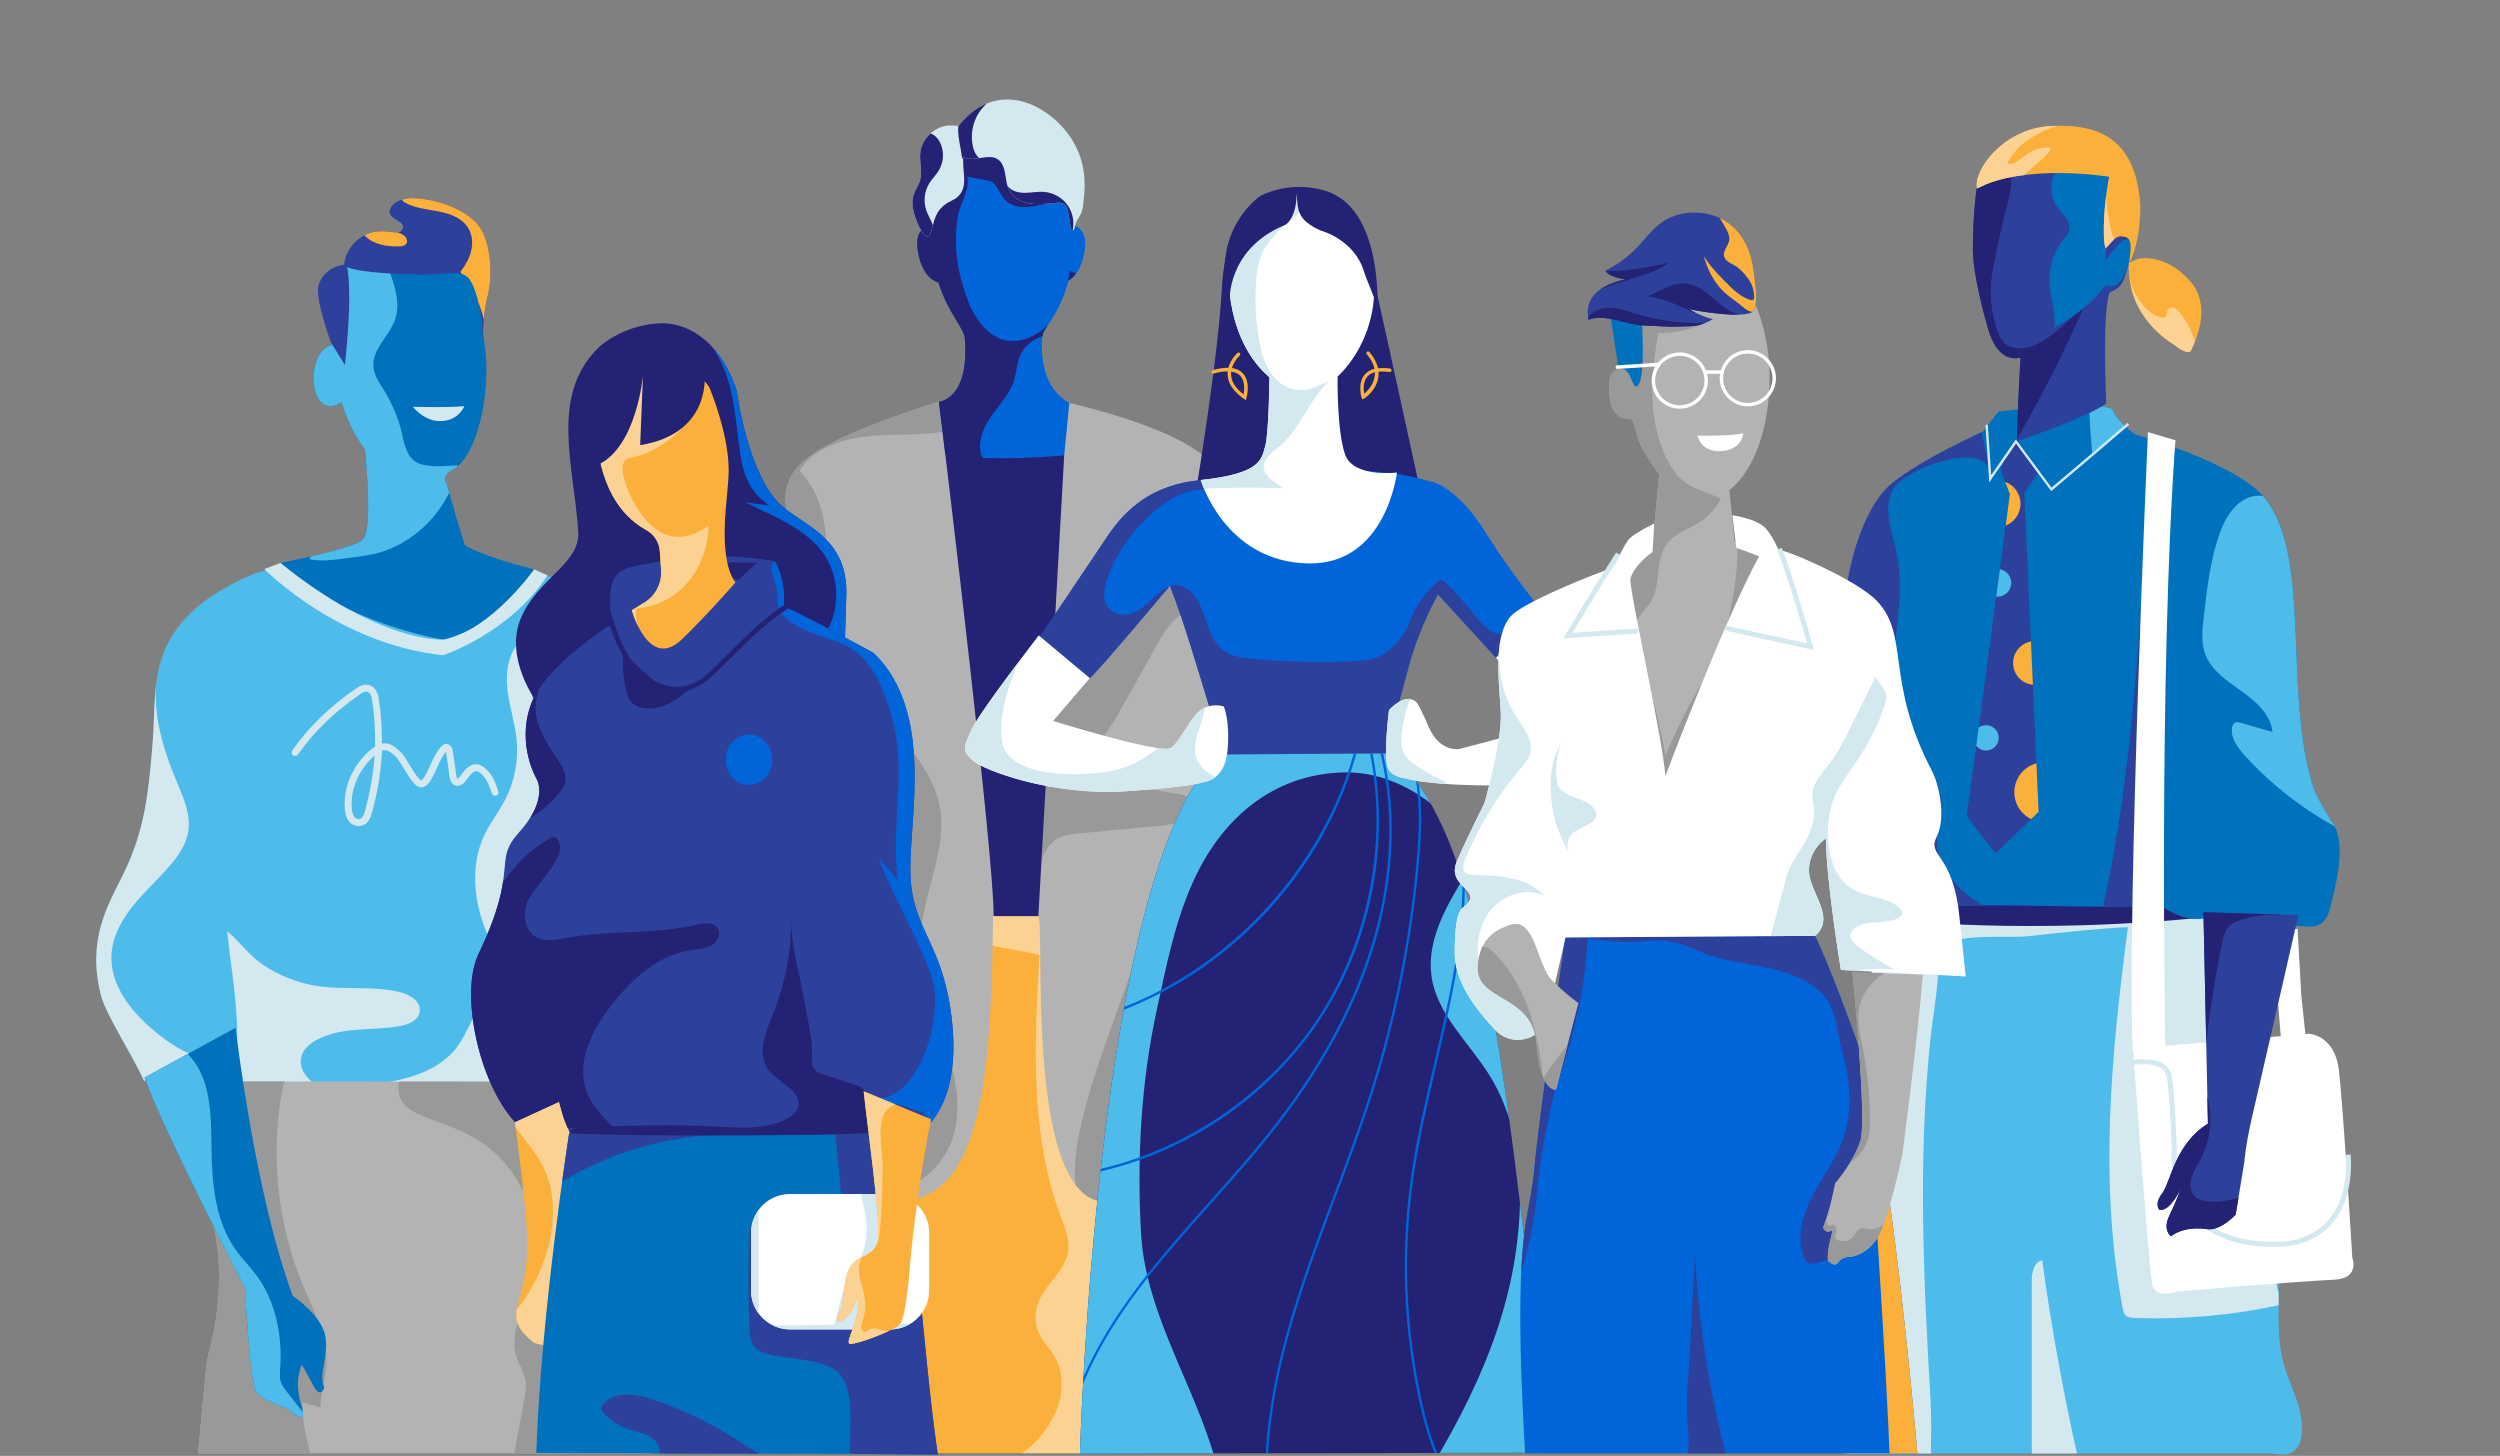 <?xml version="1.0" encoding="UTF-8"?>
<!-- Generator: Adobe Illustrator 28.0.0, SVG Export Plug-In . SVG Version: 6.00 Build 0)  -->
<svg xmlns="http://www.w3.org/2000/svg" xmlns:xlink="http://www.w3.org/1999/xlink" version="1.1" id="Livello_2" x="0px" y="0px" viewBox="0 0 1955 1138.5" style="enable-background:new 0 0 1955 1138.5;" xml:space="preserve">
<rect x="0" y="0" width="1955" height="1138.5" fill="#808080" stroke="none"/>
<style type="text/css">
	.st0{clip-path:url(#SVGID_00000031910000093183697800000000780676754181580683_);}
	.st1{fill:#FBD292;}
	.st2{clip-path:url(#SVGID_00000165922264078485636280000004104739159785867156_);}
	.st3{fill:#999999;}
	.st4{clip-path:url(#SVGID_00000010277880747272863080000004760179944070826642_);}
	.st5{fill:#232275;}
	.st6{clip-path:url(#SVGID_00000052803754333258257070000001128543894255708848_);}
	.st7{fill:#D4E8F0;}
	.st8{clip-path:url(#SVGID_00000047042820135332851520000004622057719563505306_);}
	.st9{fill:#4EBCEB;}
	.st10{clip-path:url(#SVGID_00000020374121014650007830000000983354073168505481_);}
	.st11{fill:#FBB03B;}
	.st12{clip-path:url(#SVGID_00000172417201240572538720000017475085035753057687_);}
	.st13{fill:#FFFFFF;}
	.st14{clip-path:url(#SVGID_00000115481707164576334530000010632874049380908186_);}
	.st15{clip-path:url(#SVGID_00000023967480586308125490000017083800007283634360_);}
	.st16{fill:#2D419C;}
	.st17{clip-path:url(#SVGID_00000112633727456681571450000002022921227087579814_);}
	.st18{fill:#0071BC;}
	.st19{clip-path:url(#SVGID_00000153700837886566234250000002233387778581203129_);}
	.st20{clip-path:url(#SVGID_00000038395453001596510340000010387726773443147137_);}
	.st21{clip-path:url(#SVGID_00000112606037403379808030000002121091197594905735_);}
	.st22{clip-path:url(#SVGID_00000021808392962605170750000000219597968681761713_);}
	.st23{clip-path:url(#SVGID_00000101781390736044831880000004182891998186425732_);}
	.st24{clip-path:url(#SVGID_00000057848427188111512630000004250035084338034562_);}
	.st25{fill:#0065D9;}
	.st26{clip-path:url(#SVGID_00000058554800526286844120000014999095847328403893_);}
	.st27{clip-path:url(#SVGID_00000096037646490671116910000006034848199395862169_);}
	.st28{clip-path:url(#SVGID_00000113317797229713893010000000165477663484441728_);}
	.st29{clip-path:url(#SVGID_00000051365555601228151770000007131209067105380533_);}
	.st30{clip-path:url(#SVGID_00000002351407112905251020000009214065084334579849_);}
	.st31{clip-path:url(#SVGID_00000127034350798386430640000008251791544600432815_);}
	.st32{clip-path:url(#SVGID_00000070840499967692374090000008368322313268994207_);}
	.st33{clip-path:url(#SVGID_00000061462455643278500200000003647377367755173259_);}
	.st34{clip-path:url(#SVGID_00000009551247559883774300000013663453184090200496_);}
	.st35{clip-path:url(#SVGID_00000181088168001393986150000000819287972697781672_);}
	.st36{clip-path:url(#SVGID_00000142881645798739497980000004029736549573849487_);}
	.st37{clip-path:url(#SVGID_00000037689492271498977360000015068519467223630479_);}
	.st38{clip-path:url(#SVGID_00000139991361937809362430000015952315656975383198_);}
	.st39{clip-path:url(#SVGID_00000008128405551563560900000000436106271837784730_);}
	.st40{clip-path:url(#SVGID_00000181062026854873006750000013482761689463535493_);}
	.st41{clip-path:url(#SVGID_00000036213756998367099200000016160925113139072425_);}
	.st42{clip-path:url(#SVGID_00000054958354035113278600000018137566279809614512_);}
</style>
<g>
	<g>
		<defs>
			<rect id="SVGID_1_" x="622.5" y="697.4" width="386.6" height="439"></rect>
		</defs>
		<use xlink:href="#SVGID_1_" style="overflow:visible;fill:#FBB03B;"></use>
		<clipPath id="SVGID_00000016764493271048378680000000366052591209062071_">
			<use xlink:href="#SVGID_1_" style="overflow:visible;"></use>
		</clipPath>
		<g style="clip-path:url(#SVGID_00000016764493271048378680000000366052591209062071_);">
			<path class="st1" d="M765.3,737.5c15.9,3,31.7,6,47.6,9.1c-4,68.8-7.7,140,16.5,204.5c3.3,8.8,7.2,17.9,5.9,27.2     c-2.2,16-18.8,26.4-23.9,41.7c-2.7,8.1-1.9,17.2,2.1,24.7c2.9,5.4,7.3,9.8,10.6,15c8.5,13.7,7.7,31.8,0.6,46.3     c-7,14.5-16.7,25.4-30.4,33.8c27.3,4.2,52.3,4.9,79.7,1.3c-4-146.8-8.1-293.7-12.1-440.5c-0.1-2-0.1-4-1.2-5.7     c-2.2-3.6-7.4-3.4-11.6-2.9c-39.9,5.2-80.1,7.8-120.4,7.8"></path>
		</g>
	</g>
	<g>
		<defs>
			<path id="SVGID_00000164513646124939385460000014925898340916745627_" d="M836.2,315.1c0,0,107,23.6,115.9,56.2     c10.7,39.1-26.3,461.4-26.3,461.4s-22.1,112.7-64.4,106.9c-61.2-8.3-43.5-223.3-49.7-223.3c-16.6-0.1-18.5-0.5-35.1-0.6     c-1.5,103.7-4.2,220.2-70,223.1c-69.4,3.1-57.9-222.6-59.6-222.6c-4.9,0-32.5-321.3-32.5-321.3c-2.6-30.7,18.5-48,119.7-80.9"></path>
		</defs>
		<use xlink:href="#SVGID_00000164513646124939385460000014925898340916745627_" style="overflow:visible;fill:#B3B3B3;"></use>
		<clipPath id="SVGID_00000091016032574852230160000015260408352758204303_">
			<use xlink:href="#SVGID_00000164513646124939385460000014925898340916745627_" style="overflow:visible;"></use>
		</clipPath>
		<g style="clip-path:url(#SVGID_00000091016032574852230160000015260408352758204303_);">
			<path class="st3" d="M645.8,455c0.7-14.7,1.3-29.6-0.9-44.1c-2.2-14.6-7.5-29-17.4-40c-0.8-0.8-1.6-1.8-1.7-2.9     c-0.1-1.2,0.6-2.2,1.4-3.1c12.3-15.5,32.9-21.9,52.6-23.8c19.7-2,39.7-0.3,59.2-3.6c5.4-0.9,11.5-2.8,13.9-7.7     c3.4-7-2.9-15.2-10-18.6c-7.7-3.8-16.4-4.7-24.9-5.6c-14.5-1.4-29.3-2.5-43.6,0.4c-22.6,4.5-42.5,19-55.9,37.7     c-13.4,18.7-20.6,41.4-23.1,64.3"></path>
		</g>
		<g style="clip-path:url(#SVGID_00000091016032574852230160000015260408352758204303_);">
			<path class="st3" d="M806.9,704.6c2.9-8.7,3.5-18.1,5.8-27c2.3-8.9,6.9-17.9,15-22.2c5-2.6,10.7-3.2,16.3-3.7     c22.1-2.1,44.1-4.2,66.2-6.3c9.5-0.9,21.5-4.1,22.4-13.6c0.3-2.7-0.6-5.6-2.5-7.5c-2.3-2.2-5.7-2.9-8.9-3.4     c-11.6-2-23.3-3.9-34.9-5.9c-10-1.7-21.4-4.3-26.3-13.2c-8.8-15.7,5.8-28.1,12.9-40.7c10.4-18.4,20.7-36.9,31-55.3     c4.8-8.6,9.8-17.4,17.5-23.6c1.3-1.1,2.9-2.1,4.6-2c1.7,0.1,3.2,1.4,4.4,2.6c3.9,3.7,7.8,7.4,11.7,11.2     c-4.4-12.8-10.4-25-17.7-36.3c-1.8-2.8-3.8-5.6-6.7-7.3c-8.4-4.7-18.2,2.9-24.7,10c-33.1,36.3-62.2,76.3-86.5,119"></path>
		</g>
		<g style="clip-path:url(#SVGID_00000091016032574852230160000015260408352758204303_);">
			<path class="st3" d="M706.2,577.9c12.4,15.6,24.6,32.4,28.5,52c6.9,34.9-13.9,69.4-14.8,104.9c-0.7,25.1,8.5,49.2,16.6,73     s15.4,49,10.7,73.7c-4.7,24.7-25,48.1-50.1,48"></path>
		</g>
		<g style="clip-path:url(#SVGID_00000091016032574852230160000015260408352758204303_);">
			<path class="st3" d="M902.4,710.3c-10.6,29.6-21.2,59.3-31.9,88.9c-10,27.9-20,56-26.1,85c-3.9,18.5-6.1,38-0.3,56     c20.9,1.6,41.8,3.1,62.7,4.7"></path>
		</g>
	</g>
	<g>
		<defs>
			<path id="SVGID_00000122692942878878704910000003565125298912095130_" d="M840.6,176.4c0-4.5-0.1-9.2-0.4-14.2     c-3.4-61.9-32.4-71.2-52-69c-30.2,3.4-59,11-61,75c-0.1,2.6-0.1,5.1-0.1,7.5c-6,2-11.3,7.1-9.5,19.5     c2.8,19.5,11.9,24.4,16.2,25.7c7.8,24.4,20.1,35.6,20.7,43.7c3.8,47.9-20.3,49.6-20.3,49.6l5,41c55,19,93,1,93,1l4-41     c-27-15-20.9-53.3-20.9-53.3c1.5-6.4,13.4-16.3,20.3-42.5c4.6-2.7,10.6-9,12.7-24.2C849.9,184,845.8,178.7,840.6,176.4z"></path>
		</defs>
		<use xlink:href="#SVGID_00000122692942878878704910000003565125298912095130_" style="overflow:visible;fill:#0065D9;"></use>
		<clipPath id="SVGID_00000075134809682588952540000007706798066873457059_">
			<use xlink:href="#SVGID_00000122692942878878704910000003565125298912095130_" style="overflow:visible;"></use>
		</clipPath>
		<g style="clip-path:url(#SVGID_00000075134809682588952540000007706798066873457059_);">
			<path class="st5" d="M831,157.7c-7.6-0.3-14.9,2.3-22.4,3.6c-7.5,1.3-16,1-21.6-4c-4.5-4.1-6.1-10.5-10.5-14.6     c-2.4-2.2-19.9-3.7-20.1-5c0.7,3.9,0.5,7.9-0.7,11.7c-2.1,6.9-5.4,12.5-6.6,19.7c-1.3,7.4-1.8,14.9-1.6,22.4     c0.3,9.2,1.7,18.4,4.2,27.3c2.4,8.3,5.2,17.7,9.3,25.3c6,11.1,15.8,21.3,28.4,22.5c19,1.7,37.9-16,43.2-33.1     c2.2-7.1,2.7-14.5,4-21.8c2.2,1.4,4.7,2.3,7.3,2.6c-2,2.9-1.9,6.7-2.3,10.2c-0.9,8.1-4.6,15.7-9.6,22.2     c-4.6,6-11.4,14.3-18.6,16.9c-7.2,2.6-13.2,8.2-16,15.4c-2.3,5.9-2.6,12.3-4.4,18.4c-3.6,11.5-12.7,20.2-19.3,30.2     s-10.6,23.9-3.6,33.6c-8.7-0.3-17.5-0.5-26.2-0.8c-4.7-0.1-9.5-0.3-13.7-2.4c-6.9-3.4-10.3-11.2-12.5-18.5     c-7.1-24-5.8-49.7-9.9-74.4c-4.8-28.5-16.9-56.1-15.2-84.9c1.3-23,12.1-45.7,30.3-59.9c18.2-14.2,43.7-19,65.3-10.9     c21,7.9,35.9,26.3,51.2,42.8"></path>
		</g>
	</g>
	<g>
		<path class="st5" d="M739.2,355.1c0,0,38.6,319.2,37.8,361.3h35l20.2-360.3C832.2,356.1,776.7,361.8,739.2,355.1z"></path>
	</g>
	<g>
		<g>
			<g>
				<defs>
					<path id="SVGID_00000139985486480091966400000014011889871614288275_" d="M418.4,446.6c42.3,14.1,53.5,32,64.9,59.5       c5.7,13.7,4.8,29.1,5.1,43.9c1.5,73.9,35.1,143.4,45.1,216.7c-22.4,2.7-44.8,6.1-66.9,10.4c-2.7,22.2-1.2,44.9,4.5,66.5       c-15.4,6-27.4,3.1-43.9,2.8c-80.2-1.1-167.3,4-246.1,1.1c-8.5-10.8-4.7-23.7-14.5-33.3c-18.2,14.6-53.3,27.1-53.7,31.5       c-8.6-19.4-29.9-52-33.8-66.8c-11.3-43.5,4.8-70.2,17.3-95.3c16.8-33.9,19.8-63.8,22.9-101.5c2.1-24.8-0.1-50.6,9.5-73.6       c8.4-20.1,25.2-35.8,43.9-46.8c18.8-11,34-17.9,61.6-20.6"></path>
				</defs>
				<use xlink:href="#SVGID_00000139985486480091966400000014011889871614288275_" style="overflow:visible;fill:#4EBCEB;"></use>
				<clipPath id="SVGID_00000013906442492515866920000014570127785305823420_">
					<use xlink:href="#SVGID_00000139985486480091966400000014011889871614288275_" style="overflow:visible;"></use>
				</clipPath>
				<g style="clip-path:url(#SVGID_00000013906442492515866920000014570127785305823420_);">
					<path class="st7" d="M410.4,498.3c-11.6,8.3-15.1,24.3-13.8,38.6c1.2,14.2,6.2,28,7.5,42.2c1.4,15.7-1.7,31.9-8.9,45.9       c-5,9.7-11.9,18.4-16.6,28.4c-10.6,22.7-8.3,49.7,0.8,73c4.3,10.9,10.1,22,8.8,33.7c-1.2,11.3-8.8,21.3-14.8,30.5       c-5.6,8.6-9.2,18.6-15.2,27.1c-7.2,10.3-18.3,17.4-30,21.9c-11.7,4.5-24.2,6.7-36.6,8.9c8.2-1.4,22.9,4.9,31.5,6.1       c10.6,1.5,21.8,3.2,32.5,2.7c17.2-0.7,32.7-3.7,50.4-2.7c7.8,0.4,15.7,0.9,23.5,1.3c9.2,0.5,18.5,1,27.3,4"></path>
				</g>
				<g style="clip-path:url(#SVGID_00000013906442492515866920000014570127785305823420_);">
					<path class="st7" d="M125.5,518.3c-9.5,31.1,0.7,64.5,13.3,94.5c4.9,11.6,10.2,23.8,8.6,36.3c-1.5,11.3-8.4,21-16,29.5       c-9.1,10.3-19.4,19.6-27.9,30.4c-8.5,10.8-15.5,23.5-16.3,37.2c-1.6,25.8,17.8,48,38.3,63.9c11.4,8.8,24.3,16.9,38.7,17.2       c-29.9,13-58.9,28-86.9,44.8c-11.2-23.5-25.6-45.4-36.4-69.2c-23-50.4-28.7-108.3-16.7-162.3c12-54,41.6-103.9,82.8-140.8"></path>
				</g>
				<g style="clip-path:url(#SVGID_00000013906442492515866920000014570127785305823420_);">
					<path class="st7" d="M185.3,820.5c1.5-31.6-4.5-61.1-7.6-92.2c9.7,7.8,16.6,18.4,27.3,25.7c12.7,8.7,27.4,14.6,42.6,17       c21.3,3.3,43.3-0.2,64.3,4.6c8.2,1.8,17.7,7.5,16.3,15.7c-1.1,6.7-8.8,9.9-15.5,11.1c-22.3,4-46.8,0-66.3,11.5       c-5.1,3-9.9,7.4-10.9,13.3c-3.3,18.3,23.9,28.5,36.8,33.6c-20.5-0.5-60.6,0.7-81.2,0.2"></path>
				</g>
			</g>
			<g>
				<defs>
					<path id="SVGID_00000132798864706485126010000003933318480369555112_" d="M371.7,211.2c0,0,2.5,21.6,7.5,59.9       s-6.9,86.3-24.7,95.9c-10.6,5.7-5.4,10.7-5.4,10.7s8.1,29.3,14.5,48.7c16.1,9.7,54.1,18.8,54.1,18.8s-14.3,38.6-70.7,55       c0,0-78.7-11.9-127.7-60c0,0,58.5-11.1,64.8-18.6c6.3-7.4,3.4-48,1.4-69.9c-8.5-11.2-14.3-23.9-18.3-37.1       c-26.3,16.5-29-40.4-7.8-44.5c-1.3-11.7-1.7-19-2.5-29.2c0,0,2.7-46,43-49.8S371.7,211.2,371.7,211.2z"></path>
				</defs>
				<use xlink:href="#SVGID_00000132798864706485126010000003933318480369555112_" style="overflow:visible;fill:#0071BC;"></use>
				<clipPath id="SVGID_00000098193055542622399210000012355519762737990796_">
					<use xlink:href="#SVGID_00000132798864706485126010000003933318480369555112_" style="overflow:visible;"></use>
				</clipPath>
				<g style="clip-path:url(#SVGID_00000098193055542622399210000012355519762737990796_);">
					<path class="st9" d="M304.1,210.9c4.6,12.5,9.2,26.2,4.9,38.8c-4.5,13.1-18.2,23.4-17,37.2c0.6,7,5,13,8.7,19       c6.2,10.1,10.8,21.1,13.5,32.6c1.9,8.2,3.5,17.6,10.5,22.4c3.6,2.4,8,3.1,12.3,3.5c6.9,0.6,13.6-0.2,20.5-0.5       c1.9,6.3-4.6,18.3-7.6,24c-4.1,7.8-9.3,14.9-15.4,21.2c-11.8,12.1-27.1,21-43.7,24.5c-6.4,1.3-12.8,2-19.3,2.8       c-9.8,1.3-19.8,3-29.5,0.9c13.5-27-3.2-64.4-11.5-90.8c-7.3-23-14.5-46.3-15.9-70.4c-1.4-24.1,3.5-49.4,18.4-68.3       c4.3-5.4,9.4-10.3,15.5-13.4c8.6-4.3,19.1-4.7,28.1-1.2"></path>
				</g>
			</g>
			<g>
				<defs>
					<path id="SVGID_00000097466194520959091130000013032659939960113575_" d="M372.1,173.9c-11.4-11.9-32.7-18.4-49-19       c-5.4-0.2-15.5,1.8-18,8.5c-3.3,9,14.2,8.8,9.2,16.5c-3.5,5.4-14.7-3.4-29.5,4.2c-6.5,3.4-14.4,11-15.7,22.8       c-4.5,0.6-15.9,3.4-20,16.1c-3.1,9.7,9.6,44.6,9.6,44.6l11,17.8c0,0,3.4-30.2,3.4-52.1c0-14.4-0.9-21.3-1.6-24.4       c10.6,4.8,47.9,5.8,59,5.8c22.9-0.1,27.7-3.4,35,1.8c1,0.7,10.5,11.2,12.1,48c0.6-32.5,5.5-30.6,5.9-50.1       C383.9,200.8,381.2,183.3,372.1,173.9z"></path>
				</defs>
				<use xlink:href="#SVGID_00000097466194520959091130000013032659939960113575_" style="overflow:visible;fill:#2D419C;"></use>
				<clipPath id="SVGID_00000134223602583372910570000009687018747152298665_">
					<use xlink:href="#SVGID_00000097466194520959091130000013032659939960113575_" style="overflow:visible;"></use>
				</clipPath>
				<g style="clip-path:url(#SVGID_00000134223602583372910570000009687018747152298665_);">
					<path class="st11" d="M317.2,153.5c-0.7-1.5-3.4-0.3-3.3,1.4c0.1,1.7,1.6,2.9,3.1,3.7c8,4.4,17.3,5,26.2,6.8       c8.9,1.7,18.3,5.2,23,13c3.2,5.3,3.7,11.9,2.2,17.9c-1.4,6-4.6,11.4-8.4,16.3c10.4,12.8,17.3,28.3,19.8,44.6       c3.6-13.5,7.1-27,9.2-40.8c1-6.6,1.7-13.4,0.8-20.1c-0.7-5.3-2.3-10.4-4.2-15.4c-4.3-11.2-10.6-22.4-20.8-28.6       c-10.9-6.7-24.5-6.7-37.3-6.6"></path>
				</g>
				<g style="clip-path:url(#SVGID_00000134223602583372910570000009687018747152298665_);">
					<path class="st11" d="M284.9,181.3c-1,0.9-0.1,2.5,0.9,3.5c6.6,6.5,16.6,8,25.8,7.9c2.3,0,5-0.3,6.2-2.3c1-1.6,0.4-3.8-0.8-5.2       c-1.2-1.4-3-2.3-4.8-3c-5.3-2.1-10.9-3.4-16.6-3.1s-11.3,2.6-15.2,6.7"></path>
				</g>
			</g>
			<g>
				<path class="st7" d="M206.7,445c0,0,57.5,58.9,140,67.4c0,0,53-17.9,81.4-62.5l-10.4-4.7c0,0-33.4,47.5-70.7,55      c0,0-49.2,3.5-127.7-60L206.7,445z"></path>
			</g>
			<g>
				<path class="st7" d="M322.9,318.1c0,0,26.6,0.8,40.2-0.5c0,0-4.1,11-17.7,11.7C331.8,330,322.9,318.1,322.9,318.1z"></path>
			</g>
		</g>
		<g>
			<defs>
				<path id="SVGID_00000102521538259674538680000009782530852265085059_" d="M178.2,845.7c0,0-23.3,67.5-12.7,106.4      c11.9,43.4,2.6,87.5-1.7,103.8c-1.3,5-2.2,10.1-2.7,15.2l-6.3,65.5h354.7l-67.6-290.7L178.2,845.7z"></path>
			</defs>
			<use xlink:href="#SVGID_00000102521538259674538680000009782530852265085059_" style="overflow:visible;fill:#B3B3B3;"></use>
			<clipPath id="SVGID_00000093893094437722552970000010503389756163942074_">
				<use xlink:href="#SVGID_00000102521538259674538680000009782530852265085059_" style="overflow:visible;"></use>
			</clipPath>
			<g style="clip-path:url(#SVGID_00000093893094437722552970000010503389756163942074_);">
				<path class="st3" d="M312,846.1c-7.1,46.1,84.2,10.6,107.3,116.5c3.5,16-1.1,32.9-6.4,48.5c-5.5,16.1-14,32.9-9.2,49.2      c2,6.8,6.3,12.9,7.3,19.9c0.7,4.9-0.2,9.9-1.1,14.9c-2.6,13.8-5.2,27.6-7.8,41.4c-0.4,1.9-0.7,3.9,0.1,5.7      c0.9,1.9,3,2.9,4.9,3.7c11.9,5,24.4,8.6,37.2,10.7c-2.2-61.2,13.6-121.4,25.2-181.6c11.6-60.1,18.9-123.5,0.2-181.8"></path>
			</g>
			<g style="clip-path:url(#SVGID_00000093893094437722552970000010503389756163942074_);">
				<path class="st3" d="M228.3,841c-4.9,1.1-6.8,7-7.7,11.9c-9.3,51.1-3.5,104.9,16.5,152.8c8.1,19.5,18.8,39,18.1,60.1      c-0.4,11.7-4.3,23.2-4.6,34.9c-4.7-1.3-9.5-2.7-14.1-4.3c0.1,18.8,4.2,37.6,11.9,54.9c-43.2-7.9-87.2-10.8-131.1-8.6      c8-38.3,9.7-77.6,11.3-116.7c2.7-65.3,5.5-130.7,8.2-196"></path>
			</g>
		</g>
	</g>
	<g>
		<g>
			<polyline class="st13" points="1799.6,778.4 1796.7,726.3 1776.9,727.3 1784,815.9 1803.6,815.9    "></polyline>
		</g>
		<g>
			<defs>
				<path id="SVGID_00000030452792534681668920000007896694175961913020_" d="M1724.5,659.6c0,0,26.1,61.6,29.6,95.9      c3.6,34.3-12.9-51.4-12.9-51.4c8.3,43.1,11.4,87.9,17,131.5c3.8,29.5,7.6,58.9,11.4,88.4c3.4,26,11.1,51.2,12.1,77.5      c0.8,21.8-1.7,44.2,4.2,65.2c3.3,12,9.2,23.2,12.2,35.3c2,8.2,4,23.6-2.3,30.7c-6.6,7.4-13.7,3.9-23.2,3.9      c-25.1,0-50.2,0-75.3,0c-85.4,0-170.8,0-256.2,0c0,0,15.8-358.6,33.5-481.8L1724.5,659.6z"></path>
			</defs>
			<use xlink:href="#SVGID_00000030452792534681668920000007896694175961913020_" style="overflow:visible;fill:#4EBCEB;"></use>
			<clipPath id="SVGID_00000174571925435560564850000018312187285723793280_">
				<use xlink:href="#SVGID_00000030452792534681668920000007896694175961913020_" style="overflow:visible;"></use>
			</clipPath>
			<g style="clip-path:url(#SVGID_00000174571925435560564850000018312187285723793280_);">
				<path class="st7" d="M1453.8,728.2c-14.7,78.4-21.7,158.2-20.9,237.9c0.4,39.2,2.7,78.3,6.8,117.2c3.9,36.5,3.7,73.7,12.7,109.6      c1.1,4.3,2.4,8.7,5.5,11.8c2.8,2.8,6.7,4.1,10.5,5.1c16.7,4.4,34.2,4.5,51.5,4.5c32.1,0.1,64.4,1.4,96.5,0.3      c35.1-1.2,20.2-24.5,14-50.9c-14-58.8-25.2-118.2-33.4-178.1c-6.6,1.1-8.2,9.9-8.2,16.6c0,50.8,0.1,101.5,0.1,152.3      c0,3.6-0.1,7.4-2,10.3c-2,3-5.6,4.6-9,5.8c-15.4,5.3-33.2,5.9-47.6-1.8c-16.9-9-20.9-23.4-20.3-40.6c0.8-21.4-0.9-43.2-2.1-64.9      c-2.6-47.6-4.5-95.3-4.1-143c0.3-35.2,2-70.3,5.5-105.3c1.7-16.8,4.8-33.5,6.1-50.3c0.7-9.1-2.2-18.4,6.2-25.6      c10.9-9.3,49-5.4,63.2-6.9c26.4-2.8,52.7-5.9,79.2-7.2c-12.9,99.5-22.8,198.3-4.1,297.8c0.4,2.1,0.8,4.2,2.3,5.7      c1.9,1.9,4.8,2.1,7.4,2.2c38.7,1.3,77.5-2.2,115.2-10.7c-8.7-21.9-6.8-46.4-11-69.5c-4.3-23.2-14.8-44.5-26.5-64.7      c-4.2-7.3-14-17.5-15.2-25.8c-1.6-11.2,7.2-28.2,9.7-39.2c6.8-30.5,5.5-62.2,4.1-93.4c-0.3-6.3-0.7-13.1-4.7-18      c-4.9-6-13.4-7.1-21.1-7.8c-21.9-2.1-43.7-4.1-65.6-6.2"></path>
			</g>
			<g style="clip-path:url(#SVGID_00000174571925435560564850000018312187285723793280_);">
				<path class="st5" d="M1507.2,721.7c80.1,4.8,160.6,2.5,240.3-6.9c0.2-8.3-6.4-15.5-14-18.6c-7.6-3.2-16.2-3.1-24.4-3.1      c-77.8,0.7-155.7,1.4-233.5,2.2"></path>
			</g>
		</g>
		<g>
			<defs>
				<path id="SVGID_00000113325684858356531220000008805036636503502723_" d="M1669.8,339.7c0,0,76.3,21.8,99.4,47.7      c40,44.6,15.3,155.7,40.5,230.2c2,6,13.7,25,13.7,25c12,15.2,4,47.6-1.6,68.6c-5.3,19.6-19.2,11.7-35.3,12.5l-61.4-5.9      c0,0-14.6,5.5-36.6-10.4c-12.8,3.5-111.3,0.2-135.5,0.6c-68.2,1-82.1,2.2-93-2c-10.9-4.2-34.3-87.5-34.3-87.5      s14.1-82.3,15.1-123.3c1.2-49.9,16-98.8,39.2-117.6c23.3-18.9,70.4-39.9,70.4-39.9l12.5-15.9c0,0,72.4-9,88.7-2.1      C1656.3,331.2,1669.8,339.7,1669.8,339.7z"></path>
			</defs>
			<use xlink:href="#SVGID_00000113325684858356531220000008805036636503502723_" style="overflow:visible;fill:#0071BC;"></use>
			<clipPath id="SVGID_00000047756982528014129360000013641137060523691172_">
				<use xlink:href="#SVGID_00000113325684858356531220000008805036636503502723_" style="overflow:visible;"></use>
			</clipPath>
			<g style="clip-path:url(#SVGID_00000047756982528014129360000013641137060523691172_);">
				<path class="st16" d="M1556,367.2c-8.2-21.9-67.7-0.5-76.1,16.2c-7.6,15-0.1,32.8,3.3,49.3c5.2,25,0.6,50.9-1.7,76.4      c-2.3,25.5-1.9,52.8,11.7,74.4c8.8,14,23.1,25.8,24.8,42.3c1,10-2.9,19.8-3.3,29.9c-0.5,16.7,9.4,32.4,22.3,42.9      c12.9,10.6,28.7,16.9,44.2,23.1c-18.7,0.2-37.5-1.2-56-4c-10.4-1.6-21-3.7-30-9.2c-10.9-6.7-18.3-17.7-24.6-28.8      c-13.5-24-22.9-50.1-31.7-76.2c-9.5-28.2-18.6-57-19.1-86.8c-0.7-39.5,13.9-77.7,32.6-112.5c10.1-18.7,21.6-37,37.8-50.7      s37.7-22.3,58.7-19"></path>
			</g>
			<g style="clip-path:url(#SVGID_00000047756982528014129360000013641137060523691172_);">
				<path class="st16" d="M1679.4,356.5c-4.4,152.8-15.7,272.9-37,361.5c17.1-2.3,23.1-1,40.2,1.5"></path>
			</g>
			<g style="clip-path:url(#SVGID_00000047756982528014129360000013641137060523691172_);">
				<path class="st9" d="M1723.3,483c-1.1,9.5-2.1,19.5,1.2,28.5c4.8,12.9,17.2,21.1,28.4,29c11.2,8,22.8,18.2,24.2,31.9      c-8.2-2.4-16.4-4.7-24.6-7.1c-1.4-0.4-3-0.8-4.4-0.3c-1.9,0.8-2.6,3.1-2.8,5.1c-0.5,7.9,4.9,14.9,10.2,20.8      c21.6,23.8,47.6,43.7,76.2,58.5c-23.6-33.4-24.8-77.3-23.1-118.1c1.6-39,5.7-81.6-11.5-118c-16.4-34.9-47.1-34.5-60.9,2.7      C1728.4,437.5,1725.8,460.5,1723.3,483z"></path>
			</g>
			<g style="clip-path:url(#SVGID_00000047756982528014129360000013641137060523691172_);">
				<path class="st9" d="M1633.9,323c0.5,10.5,1.2,21,2.2,31.4c9.9-7.5,19.8-14.9,29.8-22.4c-5.2-6.1-9.1-13.2-11.6-20.8      c-0.2-0.5-0.5-1.1-1-1c-0.5,0.1,0,1,0.2,0.6"></path>
			</g>
		</g>
		<g>
			<defs>
				<path id="SVGID_00000064350718467437583350000009412158531383982981_" d="M1545.7,147.6c0,0-2.9,19-2.9,47.7      c0,17.8,7.9,48.4,12.2,62.9c4.7,15.6,13.6,24.4,25.1,21.4c0,0-2.3,37.1-2.9,65.5c0,0,54.9-18.6,69.9-29.6c0,0-3.4-74.2,2.8-86.8      c11.3-4.7,10.9-10.5,14.8-22.3c3.9-11.8,0.4-28.6-8.1-23.1c0,0,6.6-38.3-4-51.6c-10.7-13.3-61.9-13.2-81.2,0.7      C1552.1,146.3,1545.7,147.6,1545.7,147.6z"></path>
			</defs>
			<use xlink:href="#SVGID_00000064350718467437583350000009412158531383982981_" style="overflow:visible;fill:#2D419C;"></use>
			<clipPath id="SVGID_00000142177374885718398250000006374391717574424216_">
				<use xlink:href="#SVGID_00000064350718467437583350000009412158531383982981_" style="overflow:visible;"></use>
			</clipPath>
			<g style="clip-path:url(#SVGID_00000142177374885718398250000006374391717574424216_);">
				<path class="st5" d="M1567.1,128.1c3.9,3.5,5.6,9.1,5.7,14.4c0,5.3-1.4,10.5-2.7,15.6c-4.7,18.1-8.7,36.4-12,54.8      c-2.6,15.1-1.3,29.3,3.2,43.9c2.5,8,5.6,13.5,14,15.2c10.4,2.2,20.8-3.7,29.3-10.2c9.6-7.2,18.1-15.8,26.2-24.5      c-16,36.8-34.1,72.7-54.3,107.3c-0.8-12.9-1.8-26.4-8.4-37.5c-5.3-8.9-13.6-15.5-20.7-23.1c-23.4-25.2-32-61.6-29.7-95.9      c1.2-17.5,5.4-35.6,16.7-49.1"></path>
			</g>
			<g style="clip-path:url(#SVGID_00000142177374885718398250000006374391717574424216_);">
				<path class="st18" d="M1610.4,129.9c-7.6,8.8-8.2,22.9-1.4,32.4c2.2,3,4.9,5.6,7,8.7c2,3.1,3.2,7.1,1.8,10.6      c-0.7,1.7-2.1,3.2-3.3,4.6c-7.8,9.1-12,21-11.8,33c0.3,12.4,5.2,24.5,3.8,36.8c14.6-7.3,27.6-17.7,38-30.2      c0.8-0.9,1.6-1.9,2.8-2.2c1-0.2,2,0.2,3,0.3c4.2,0.5,7.7-3.3,9.8-7c4.5-7.7,6.7-16.6,6.6-25.4c0-1.1-0.1-2.4-0.8-3.3      c-2-2.6-6-0.4-8.2,2c-4,4.2-7.8,8.7-11.2,13.4c1-23.2,3.4-46.4,7.1-69.4"></path>
			</g>
		</g>
		<g>
			<defs>
				<path id="SVGID_00000041282316324882395100000003208648241428632509_" d="M1713.3,220.6c-20-23.4-41.3-18.2-41.3-18.2l-6.9,3      c9.6-17.4,8.6-45.8,8.6-45.8c-3.6-48.7-29.7-63.5-70.7-61c-37.1,2.3-60.3,35.3-56.9,48.7c37.8-19.8,103.2-9.1,103.2-9.1      c-3.2,16.1-5.8,44.6-2.8,56.4c4.9-5.7,7.7-9.5,11.7-9.8c9.1,0.4,8.9,4.6,6.8,20.6l-0.3,0.1c-1.8,44.4,36,64.3,36,64.3      c4.1,3.8,11.1,7.2,12.4,4.7C1718.7,263.6,1728.6,238.4,1713.3,220.6z"></path>
			</defs>
			<use xlink:href="#SVGID_00000041282316324882395100000003208648241428632509_" style="overflow:visible;fill:#FBB03B;"></use>
			<clipPath id="SVGID_00000039100742905628363240000009099305306471533985_">
				<use xlink:href="#SVGID_00000041282316324882395100000003208648241428632509_" style="overflow:visible;"></use>
			</clipPath>
			<g style="clip-path:url(#SVGID_00000039100742905628363240000009099305306471533985_);">
				<path class="st1" d="M1570.1,153.3c6.1-14.4,21.5-22.2,31.9-33.9c1-1.1,1.9-2.5,1.4-3.9c-6.1-0.6-12.3,1-17.4,4.4      c-5.3,3.5-10.2,9.1-16.5,8.5c8.3-18.8,31.8-29.4,50.9-32.7c-18.1-3.2-37.4,0.9-52.7,11.1s-26.4,26.5-30.3,44.5"></path>
			</g>
			<g style="clip-path:url(#SVGID_00000039100742905628363240000009099305306471533985_);">
				<path class="st1" d="M1665.8,214.3c-0.6,12.6,11.6,31.2,24.2,33.9c1.2,0.2,2.5,0.4,3.4-0.4c1.7-1.4,0.7-4.3,2-6.1      c0.9-1.3,2.8-1.7,4.3-1.1c1.5,0.5,2.7,1.7,3.8,2.9c9.8,10.6,14.7,25.6,16,39.8c-23.3-5.9-43.2-23.8-51.6-46.3"></path>
			</g>
			<g style="clip-path:url(#SVGID_00000039100742905628363240000009099305306471533985_);">
				<path class="st1" d="M1653.9,189.9c-4.2-12.2-6.5-25.1-6.8-38c-1.3-0.6-2.5,1.1-2.9,2.5c-3.8,13-3.7,27.1,0.2,40.1"></path>
			</g>
		</g>
		<g>
			<path class="st13" d="M1679.7,337.9c0,0-16.6,372.5-11.9,484.2l25.5,0c0,0-5.4-295.3,7.9-477.8L1679.7,337.9z"></path>
		</g>
		<g>
			<path class="st13" d="M1668,819.9l137.4-11.5c0,0,20.1,0.6,23.5,27.8s10.6,147.4,10.6,147.4s6.2,16.2-14.1,17.1     c-24.8,1.1-123.3,9.2-123.3,9.2s-17.4,7.1-19.3-6.9C1679.3,977.1,1668,819.9,1668,819.9z"></path>
		</g>
		<g>
			<defs>
				<path id="SVGID_00000040535224175286018450000009080860165926987149_" d="M1564.3,366.6l7.4,19.9c0,0-24.4,184-33.7,251.2      c0.9,2.8,22.7,29.6,22.7,29.6l33.5-32.4l-11.2-249.5l11.4-16l-18-25.7L1564.3,366.6z"></path>
			</defs>
			<use xlink:href="#SVGID_00000040535224175286018450000009080860165926987149_" style="overflow:visible;fill:#2D419C;"></use>
			<clipPath id="SVGID_00000009578462311965444270000001447066752308025986_">
				<use xlink:href="#SVGID_00000040535224175286018450000009080860165926987149_" style="overflow:visible;"></use>
			</clipPath>
			<g style="clip-path:url(#SVGID_00000009578462311965444270000001447066752308025986_);">
				<circle class="st9" cx="1553.1" cy="577" r="9.9"></circle>
			</g>
			<g style="clip-path:url(#SVGID_00000009578462311965444270000001447066752308025986_);">
				
					<ellipse transform="matrix(0.972 -0.236 0.236 0.972 -77.436 389.735)" class="st11" cx="1590.9" cy="518.7" rx="17.1" ry="17.1"></ellipse>
			</g>
			<g style="clip-path:url(#SVGID_00000009578462311965444270000001447066752308025986_);">
				<circle class="st9" cx="1562" cy="455.8" r="10.8"></circle>
			</g>
			<g style="clip-path:url(#SVGID_00000009578462311965444270000001447066752308025986_);">
				<path class="st5" d="M1971.2,413.5c0,0.4,0.3,0.7,0.7,0.7s0.7-0.3,0.7-0.7c0-0.4-0.3-0.7-0.7-0.7S1971.2,413.1,1971.2,413.5z"></path>
			</g>
			<g style="clip-path:url(#SVGID_00000009578462311965444270000001447066752308025986_);">
				<circle class="st11" cx="1598.6" cy="619.5" r="23.4"></circle>
			</g>
			<g style="clip-path:url(#SVGID_00000009578462311965444270000001447066752308025986_);">
				
					<ellipse transform="matrix(0.23 -0.973 0.973 0.23 819.704 1822.807)" class="st11" cx="1561.5" cy="393.5" rx="18.3" ry="18.3"></ellipse>
			</g>
		</g>
		<g>
			<path class="st7" d="M1604,384l-27.5-37.1l-20.9,30.3l-3-45l1.9-0.1l2.6,39.4l19.3-27.9l27.9,37.7c5.6-4.7,39.9-33.6,59.4-50.6     l1.3,1.5c-21.2,18.5-59.9,50.9-60.3,51.3L1604,384z"></path>
		</g>
		<g>
			<path class="st7" d="M1777.4,975c-26.8,0-47.3-7.3-61-21.8c-11.2-11.8-15.5-26.3-17.2-36.3c-1.7-10.2-1-17.9-0.9-19     c-0.1-2.5-1.4-40.8-3.9-55.7c-0.5-2.9-1.9-5.1-4.2-6.7c-7.4-5.2-21.3-2.7-21.4-2.7l-0.7-3.8c0.6-0.1,15.7-2.8,24.4,3.3     c3.2,2.2,5.2,5.4,5.8,9.3c2.6,15.6,3.9,54.7,4,56.3l0,0.1l0,0.1c0,0.3-3.1,31.2,17.1,52.4c14.2,15,36.3,21.8,65.8,20.4     c6.5-0.3,22.8-2.6,35-16.1c10.7-11.9,15.4-29.3,14.2-51.8l3.9-0.2c1.3,23.6-3.8,41.9-15.2,54.6c-13.2,14.7-30.8,17.1-37.8,17.4     C1782.6,975,1780,975,1777.4,975z"></path>
		</g>
		<g>
			<defs>
				<path id="SVGID_00000080176195267799957410000009556690537556417159_" d="M1797.3,715.7c0,0-22.7,99.8-35.8,156.1      c-5.6,23.9-6.5,37.3-6.5,37.3l-6.7,40.7c0,0-11.7,12.9-22.2,11.4c-19.4-2.8-28.3,5.6-28.3,5.6s-7-4.6-1.4-16.1      s9.1-21.4,9.1-21.4s-8.4,18.4-16.8,16.8c0,0-4.6-4.3,2.3-13.1c6.2-8,9.9-38.6,35.6-54.3l-3.5-165.4L1797.3,715.7z"></path>
			</defs>
			<use xlink:href="#SVGID_00000080176195267799957410000009556690537556417159_" style="overflow:visible;fill:#2D419C;"></use>
			<clipPath id="SVGID_00000137817637680601972800000004392765067246556044_">
				<use xlink:href="#SVGID_00000080176195267799957410000009556690537556417159_" style="overflow:visible;"></use>
			</clipPath>
			<g style="clip-path:url(#SVGID_00000137817637680601972800000004392765067246556044_);">
				<path class="st5" d="M1784,715.8c-10.2-0.9-20.5,0.2-30.3,3.1c-4.3,1.3-8.7,3.1-11.5,6.5c-2.7,3.3-3.7,7.6-4.5,11.8      c-7.4,35.9-12.5,72.2-15.3,108.7c-2.7-19.6-2.5-39.5-2.3-59.3c0.3-27.6,0.7-55.3,1-82.9"></path>
			</g>
			<g style="clip-path:url(#SVGID_00000137817637680601972800000004392765067246556044_);">
				<path class="st5" d="M1721.5,845.4c9.6,18.8,9.4,42.3-0.5,60.9c-2.5,4.8-5.7,9.3-7.2,14.5c-1.5,5.2-1.1,11.4,2.9,15.1      c3.2,3,8,3.7,12.4,3.8c10.9,0.2,21.9-2.4,31.6-7.5c0,18-15.4,33.2-32.6,38.6c-11.7,3.7-25.4,3.4-35.2-4      c-13.9-10.5-15-31.5-9.6-48.1c5.4-16.6,15.9-31.1,21.4-47.7"></path>
			</g>
		</g>
	</g>
	<g>
		<g>
			<path class="st5" d="M1001.3,151.6c0,0-41.9,1.9-45.7,72.7s-29.8,216.2-29.8,216.2l196.4-3.5c0,0-38.9-179.2-45.5-208.1     c-6.5-28.9-12.1-74.6-43.8-77.4C1001.3,148.8,1001.3,151.6,1001.3,151.6z"></path>
		</g>
		<g>
			<defs>
				<path id="SVGID_00000176748156639834850830000006525550338363664020_" d="M812.2,499.4c0,0,38.6-57.1,53.4-79.4      c14.9-22.3,35.3-40.9,73.4-44.6c38.1-3.7,127.2-15.8,178.3,0.9c0,0,20.3,0.9,45.3,41.5c16.7,27.1,43.3,60.2,43.3,60.2l-36,36.4      l-45.4-49.6c0,0-14,24.1-22.7,55.7c-12.4,44.8-17.9,69.6-17.9,69.6L957.1,591c0,0-16.2-54.9-26.5-87.4      c-10.2-32.5-15.8-45.5-15.8-45.5s-55.2,65.9-62.7,72.4L812.2,499.4z"></path>
			</defs>
			<use xlink:href="#SVGID_00000176748156639834850830000006525550338363664020_" style="overflow:visible;fill:#0065D9;"></use>
			<clipPath id="SVGID_00000108997465262692534090000016554177102768991122_">
				<use xlink:href="#SVGID_00000176748156639834850830000006525550338363664020_" style="overflow:visible;"></use>
			</clipPath>
			<g style="clip-path:url(#SVGID_00000108997465262692534090000016554177102768991122_);">
				<path class="st16" d="M943.8,382.8c-14.8-1-28.9,6.7-40.3,16.2c-15.6,13-28,29.8-35.7,48.6c-3.9,9.5-8.1,22.8,1.6,30.2      c4.5,3.5,11,3.5,16.4,1.5c5.4-2,9.8-5.8,14-9.7c9-8.2,17.9-17.9,30.1-8c6,4.8,9.2,12.3,11.8,19.5c4.3,12,7.3,25,20.1,30.4      c6.2,2.6,13.1,3.4,19.8,3.9c25.2,2.2,50.6,2.8,75.9,1.7c6.6-0.3,13.2-0.7,19.3-3.1c10.9-4.4,21.1-16,25.1-27      c4.4-12,12.4-23.4,22.1-32c0.9-0.8,1.9-1.6,3.1-1.5c1.1,0.1,2,0.9,2.7,1.6c7.3,7,14.1,14.5,20.5,22.4      c4.4,5.5,8.7,11.3,14.5,15.2c5.9,3.9,13.9,5.5,19.9,1.9c-4.6,2.7-5.5,25.5-7,30.8c-3.1,11.6-9.5,23.2-15,33.8      c-3.9,7.4-8.2,14.9-14.9,20c-7.2,5.5-16.3,7.6-25.1,9.6c-45.3,10.3-91.3,11.3-137.6,14.4c-26.3,1.8-53.2,3.5-78.7-3.2      c-31.2-8.1-57.9-27.9-82.9-48.2c-19.8-16.1-39.6-33.1-52.7-55c-2-3.3-3.8-6.9-3.4-10.7c0.3-2.7,1.8-5.2,3.3-7.5      c19.1-29.6,41.4-57.2,66.4-81.9c14.3-14.2,29.9-27.7,48.7-34.9c18.8-7.2,41.4-7.2,57.7,4.6"></path>
			</g>
		</g>
		<g>
			<defs>
				<path id="SVGID_00000168117937775835735810000016141953554090258330_" d="M939,375.4c0,0,18.7,64.1,84.2,65.2      c61,1.1,69.2-71.1,69.2-71.1s-33.9,4.4-40.5-14c-6.6-18.4-5.9-61.1-5.9-61.1s29.5-25,28.7-71.4c-0.7-46.4-25-72.9-57.4-71.4      c-32.4,1.5-49.3,19.9-54.5,43.4c-5.2,23.6-1.6,73.2,29.9,100c0,0-0.4,43.6-3.3,53.9C986.4,359.2,986.5,370.3,939,375.4z"></path>
			</defs>
			<use xlink:href="#SVGID_00000168117937775835735810000016141953554090258330_" style="overflow:visible;fill:#FFFFFF;"></use>
			<clipPath id="SVGID_00000135684214149334720570000018249551956370641541_">
				<use xlink:href="#SVGID_00000168117937775835735810000016141953554090258330_" style="overflow:visible;"></use>
			</clipPath>
			<g style="clip-path:url(#SVGID_00000135684214149334720570000018249551956370641541_);">
				<path class="st7" d="M1014.1,168.2c-10.9,8.9-22.2,18.3-27.6,31.2c-3.2,7.6-4.1,15.9-4.5,24.1c-0.6,13.6,0.1,27.3,2.3,40.8      c1.4,9,3.6,18.1,8.4,25.8c4.8,7.7,12.7,14,21.8,14.9c8.7,0.8,17-3.2,24.8-7.2c-15.7,15-22.6,37.9-39.4,51.8      c-5.3,4.4-12.3,9.1-11.7,16c0.4,5.1,4.9,8.8,9.1,11.9c2,1.5,4,2.9,6,4.4c-21.7-1-43.5-0.8-65.2,0.5c-1.6,0.1-3.4,0.2-4.7-0.8      c-0.9-0.6-1.5-1.7-2-2.7c-3.4-7.1-4.7-15-5.8-22.8c-2.2-15.8-3.5-31.6-4.4-47.5c-2-33.8-2.2-68.8,10.6-100.1      c3.5-8.6,8-16.9,14.2-23.8c13.8-15.2,34.4-22,54.1-27.5c6.8-1.9,14.2-3.7,20.8-1.2"></path>
			</g>
		</g>
		<g>
			<path class="st5" d="M961.5,236.2c0,0-2.5-40.9,42.5-59.9c4.6-1.3,10.6-11.7,9.8-26.1c1.5,13.3-0.8,21,18.9,30.1     c0,0,26.2,6.5,34,32.2c2.2,7.2,7.6,17.9,10.4,28.5c0,0,4.6-78.4-41-91.9c-28.7-8.5-50.6,4.2-50.6,4.2S945.5,180.2,961.5,236.2z"></path>
		</g>
		<g>
			<defs>
				<path id="SVGID_00000083778442818310870020000015028473002534066620_" d="M1087.7,589.1c65.6,58.9,84.7,188.3,122.9,546.9      l-366.1,0.8c0,0,12.9-460.2,108.7-546.8L1087.7,589.1z"></path>
			</defs>
			<use xlink:href="#SVGID_00000083778442818310870020000015028473002534066620_" style="overflow:visible;fill:#232275;"></use>
			<clipPath id="SVGID_00000113348450502014434870000008097197726577626535_">
				<use xlink:href="#SVGID_00000083778442818310870020000015028473002534066620_" style="overflow:visible;"></use>
			</clipPath>
			<g style="clip-path:url(#SVGID_00000113348450502014434870000008097197726577626535_);">
				<path class="st9" d="M1096.2,577.2c14,21.1,25.5,42.6,37.4,64.6c-21.3-22.8-51.5-38.5-82.7-37.8c-56.5,1.3-96.8,37.5-118.6,87.1      c-13.9,31.5-20.4,65-27.6,98.2c-12.5,57.5-15.7,116.8-12.4,175.3c3.4,58.7,36.7,110.6,54.5,165.4c4.7,14.3,8.9,29.9,20.3,39.7      c8.7,7.5,20.4,10.6,31.7,12.6c21.4,3.9,43.2,5.2,64.9,3.8c11.7-0.7,23.8-2.4,33.3-9.2c7.6-5.4,12.7-13.5,17.5-21.4      c40.7-67,71.5-133.1,74.1-212.9c1.1-35.2-5.1-71.5-23.6-101.4c-15.9-25.7-41.1-47.5-45.5-77.4c-4.1-27.9,11.2-54.7,25.9-78.8      c-2.6,4.3,18,44.6,20.4,51.2c6.8,19.3,12.6,38.8,17.6,58.6c10,39.6,16.4,80.1,19.2,120.8c2.6,37.9-3.1,76.7,0.3,114      c3.9,42.8,5.8,85.9,8.3,128.9c-15.3-0.7-30.7,0.3-46,1.1c-122.2,6.6-244.7,4.4-367.1,2.2c-8.3-0.1-17-0.4-24.4-4.2      c-12.7-6.6-18.2-21.6-21.5-35.5c-15.1-62.2-10.6-127.5-1.5-190.9c9.8-68.5,25-136.3,46.4-202.2c14.1-43.6,31.1-86.6,56.1-125.1      c24.9-38.5,58.2-72.3,99.3-92.7"></path>
			</g>
			<g style="clip-path:url(#SVGID_00000113348450502014434870000008097197726577626535_);">
				<path class="st25" d="M836.5,1122.9c-0.9-16.3,4.9-32.1,9.9-44.1c22.4-52.7,61.4-96.4,99.1-138.7c15.8-17.7,32.1-36,46.9-54.7      c36.5-45.8,62.7-92.6,77.9-138.9c17.7-53.9,20.9-108.4,9.2-157.6l1.9-0.5c11.8,49.5,8.6,104.3-9.2,158.6      c-15.3,46.5-41.6,93.4-78.2,139.5c-14.9,18.7-31.2,37-47,54.7c-37.6,42.2-76.5,85.7-98.8,138.1c-5,11.7-10.6,27.2-9.8,43.2      L836.5,1122.9z"></path>
			</g>
			<g style="clip-path:url(#SVGID_00000113348450502014434870000008097197726577626535_);">
				<path class="st25" d="M993.8,1175c-5.3-19.2-4.2-39.4-2.7-54.8c6.4-63.9,29.3-125.2,51.6-184.5c9.7-26,19.8-52.8,28.3-79.5      c19-59.3,31.3-120.9,36.8-182.9c2.1-23.5,3.2-48.6-2.5-72.2l1.9-0.5c5.7,23.9,4.6,49.1,2.5,72.8      c-5.5,62.2-17.9,123.9-36.9,183.3c-8.6,26.8-18.6,53.6-28.4,79.6c-22.2,59.2-45.1,120.4-51.5,184c-1.5,15.3-2.6,35.3,2.6,54.1      L993.8,1175z"></path>
			</g>
			<g style="clip-path:url(#SVGID_00000113348450502014434870000008097197726577626535_);">
				<path class="st25" d="M867.6,793.7l-0.6-1.8c92.9-31.7,168.8-113.6,193.3-208.7l1.9,0.5c-12.2,47.3-36.8,91.9-71.3,129.1      C956.4,750,913.8,778,867.6,793.7z"></path>
			</g>
			<g style="clip-path:url(#SVGID_00000113348450502014434870000008097197726577626535_);">
				<path class="st25" d="M1145.6,1173.7c-21-21.3-29.9-51.8-35.3-76c-6.4-28.7-10.3-58.3-11.4-87.8c-1.2-29.6,0.3-59.3,4.4-88.5      c4.2-30.2,11.4-60.8,18.3-90.3c13.7-58.7,28-119.4,19.5-179.5l1.9-0.3c3.8,27.1,3.4,56.7-1.3,90.4c-4.2,30-11.3,60.4-18.2,89.9      c-6.9,29.5-14,60-18.3,90.1c-8.2,58.7-5.9,117.8,7,175.6c5.3,24,14.1,54.2,34.8,75.1L1145.6,1173.7z"></path>
			</g>
			<g style="clip-path:url(#SVGID_00000113348450502014434870000008097197726577626535_);">
				<path class="st25" d="M845.3,919.1l-0.3-1.9c72.6-12.3,140.9-55.9,182.7-116.6c41.7-60.7,58-140.1,43.5-212.3l1.9-0.4      c7.2,35.9,7.1,74.4-0.5,111.3c-7.5,36.9-22.5,72.3-43.3,102.5c-20.8,30.2-48.5,56.9-80.2,77.1C917.3,899,881.5,913,845.3,919.1z      "></path>
			</g>
		</g>
		<g>
			<defs>
				<path id="SVGID_00000175280839732512065520000006776842587432062399_" d="M812.3,496.9c0,0-45.3,58.6-51.9,72.6      c-6.6,14-8.8,16.9,0,25c8.8,8.1,63.3,28,119.3,24.3s61.8-7.4,61.8-7.4s16.2-0.7,18.4-24.3c2.2-23.6-2.9-34.6-2.9-34.6      s-7.4-2.9-16.2,1.5c-8.8,4.4-17.7,25.8-25,30.9c-7.4,5.2-92.3-21.1-92.3-21.1l28.7-33.5L812.3,496.9z"></path>
			</defs>
			<use xlink:href="#SVGID_00000175280839732512065520000006776842587432062399_" style="overflow:visible;fill:#FFFFFF;"></use>
			<clipPath id="SVGID_00000041284492939188859880000002511531097408416943_">
				<use xlink:href="#SVGID_00000175280839732512065520000006776842587432062399_" style="overflow:visible;"></use>
			</clipPath>
			<g style="clip-path:url(#SVGID_00000041284492939188859880000002511531097408416943_);">
				<path class="st7" d="M732.5,572.3c9.1-19.8,20.3-38.6,33.4-56.1c8.5-11.4,28-42.8,43.8-42.8c1.3,2.9,0.5,6.2-0.4,9.2      c-8.9,30.2-26.7,58.6-26.4,90.1c0,4.3,0.4,8.8,2.3,12.7c11.8,24.6,67.2,21.7,88.2,16.5c27-6.7,45-28.2,61.1-49.8      c1.2-1.6,2.9-3.4,4.8-3.1c2.6,0.5,3.1,4,2.6,6.6c-2.1,12.6-10.4,25-6.3,37.1c2.4,7,8.7,12.1,15.5,15.2      c-0.2-0.1-13.3,8.3-15.3,9.1c-7.8,3.3-16.1,5.7-24.3,7.9c-16.1,4.2-32.6,6.5-49.1,7.4c-34.1,1.9-68.4-2.1-101.7-9.4      c-13.1-2.9-28-7.7-32.9-20.3C724.1,593,728.1,581.9,732.5,572.3z"></path>
			</g>
		</g>
		<g>
			<defs>
				<path id="SVGID_00000108292567795208397910000017452917758114625153_" d="M1205.9,478.1c0,0,36.9,57.5,46.7,74.7      c9.6,16.9,16.3,41.7-0.6,53c-12.6,8.4-117.6,12.6-154.4,2.6c0,0-8.2-0.9-11.7-6.7c-4.7-7.9,0.3-46.4,0.3-46.4      s12.2-13.7,20.7-6.8c0,0,1.4-0.8,10.3,19.9c8.9,20.7,24.5,17.2,24.5,17.2l73.5-19.5l-45.3-51.7L1205.9,478.1z"></path>
			</defs>
			<use xlink:href="#SVGID_00000108292567795208397910000017452917758114625153_" style="overflow:visible;fill:#FFFFFF;"></use>
			<clipPath id="SVGID_00000088837968944777809970000007797616543842807446_">
				<use xlink:href="#SVGID_00000108292567795208397910000017452917758114625153_" style="overflow:visible;"></use>
			</clipPath>
			<g style="clip-path:url(#SVGID_00000088837968944777809970000007797616543842807446_);">
				<path class="st7" d="M1105.4,541.7c-5.6,10.7-8.9,22.7-9.5,34.7c-0.2,3.9-0.1,7.9,1.4,11.4c2.1,5,6.5,8.5,11,11.5      c7.6,5.1,15.7,9.5,24.2,13c-8.6,1-17.2,2-25.8,3c-7.6,0.9-15.7,1.7-22.7-1.3c-1.8-0.8-3.5-1.8-4.7-3.3c-2.1-2.6-2.2-6.3-2.2-9.6      c-0.1-22.5,0.2-46.5,13.1-64.9"></path>
			</g>
		</g>
	</g>
	<g>
		<g>
			<g>
				<defs>
					<path id="SVGID_00000044158726817022378080000001091184569883920518_" d="M1224.1,733.1c0,0-20.6,139.5-24.3,181.5       c-3.7,42.1-17.5,44.3-7.2,221.9h306.8c0,0-21.1-247.9-44.7-314.7s-35.4-90-35.4-90L1224.1,733.1z"></path>
				</defs>
				<use xlink:href="#SVGID_00000044158726817022378080000001091184569883920518_" style="overflow:visible;fill:#0065D9;"></use>
				<clipPath id="SVGID_00000072960516330411141190000004365324647503893396_">
					<use xlink:href="#SVGID_00000044158726817022378080000001091184569883920518_" style="overflow:visible;"></use>
				</clipPath>
				<g style="clip-path:url(#SVGID_00000072960516330411141190000004365324647503893396_);">
					<path class="st11" d="M1485.7,818.9c7.6,33.9,14.5,203.2,16.3,237.9c1.5,29.2,2.9,58.4,4.4,87.6c-9.5-2.1-19.7-0.9-28.5,3.3       c-1-57.7-18.6-318.2-23.1-375.8"></path>
				</g>
				<g style="clip-path:url(#SVGID_00000072960516330411141190000004365324647503893396_);">
					<path class="st16" d="M1205.8,731.7c5.5-4.6,13.6-2.7,20.6-1.1c19.1,4.4,42.3,7.6,61.9,5.2c17.9-2.2,26.7,2.7,43.7,9.5       c18.5,7.4,39,8.3,58.3,13.5c14.9,4,34.7,12.9,41.3,28.1c5,11.5,6.6,27.7,10,40.1c5.6,20.9,6.9,43.6-0.4,63.9       c-5.6,15.8-16,29.3-23.8,44.1c-7.7,14.8-12.8,32.6-6.9,48.2c0.6,1.7,1.5,3.4,3.1,4.3c1.5,0.9,3.4,0.7,5.1,0.5       c14.7-2.2,27.1-12.9,34.7-25.7s11-27.6,13.6-42.3c12-67.9,8.5-138.5-10.1-204.9"></path>
				</g>
				<g style="clip-path:url(#SVGID_00000072960516330411141190000004365324647503893396_);">
					<path class="st16" d="M1361.8,1169.7c-30.6,6.9-61.5,13.4-92.9,14.2s-63.5-4.2-91.1-19c-10.5-5.6-20.3-12.6-27.7-21.9       c-19.3-24-19.2-57.8-15.7-88.4c6.5-56.9,21.7-112.5,41-166.4c4.1-11.3,10-20.8,13.4-32.4c4.2-14.5,8.4-29,12.6-43.5       c4.6-15.8,9.2-31.6,13.7-47.3c3-10.4,12.1-27.6,7.6-38c7.8,1.4,15.3,3.7,23.3,4.2c-1.4,0.4-3,0.3-4.3-0.2       c-1.4,32-7.1,63.7-16.7,94.2c-4.4,13.9-9.3,26.2-12.2,40.6c-3.3,15.9-6.4,31.8-8.7,47.8c-1.7,11.6-2.3,23.3-3.9,34.9       c-4.2,30-15.2,58.7-22,88.2s-9,61.8,3.9,89.2c3.8,8.2,9,15.8,15.7,21.7c7.4,6.5,16.5,10.9,25.7,14.4       c14.9,5.7,30.5,9.5,46.4,11.3c9.7,1.1,20,1.4,28.8-2.9c11.1-5.3,18-17.1,20.5-29.2c2.7-12.8,0.3-24.9-0.1-37.7       c-0.4-13.2,1.3-26.7,2-39.9c1.5-27.8,2.9-55.6,4.4-83.4c2.9,57.8,12.3,115.3,28,170.9"></path>
				</g>
			</g>
			<g>
				<defs>
					<path id="SVGID_00000096021060158949839010000009482284977651790251_" d="M1273.3,282.2c-0.1,0.6-0.2,1.3-0.3,1.9       c-0.2,1-0.4,2.1-1.1,2.9c-1.6,1.7-4.3,1.1-6.6,1.6c-2.9,0.6-5,3.2-6,6c-1,2.8-0.9,5.8-0.9,8.8c0.1,5,0.2,10.1,2,14.7       c1.8,4.6,5.8,8.7,10.8,9.2c1.6,0.2,3.4,0,4.8,0.8c1.9,1.1,3.7,11.9,5.4,16.2c5,12.5,16.1,26.5,16.1,26.5l-5.8,61.7l-52,19.8       l50,184.5l56.4,6.4l65.3-206.3c0,0-51.2-11.7-54.9-13.5l-4.2-40.2c0,0,25.9-16.2,30.9-72.9c4.3-48.5-14.4-80.8-14.4-80.8       s-93.7,20.9-93.7,20.9C1274.5,261.1,1275,271.7,1273.3,282.2z"></path>
				</defs>
				<use xlink:href="#SVGID_00000096021060158949839010000009482284977651790251_" style="overflow:visible;fill:#B3B3B3;"></use>
				<clipPath id="SVGID_00000085938815406392138130000004295981119756762012_">
					<use xlink:href="#SVGID_00000096021060158949839010000009482284977651790251_" style="overflow:visible;"></use>
				</clipPath>
				<g style="clip-path:url(#SVGID_00000085938815406392138130000004295981119756762012_);">
					<path class="st3" d="M1337.1,250.7c-12.4,6.5-26.3,9.9-40.3,9.7c-3.9,22.6-6.7,45.7-2.9,68.3c2.2,13.1,6.6,26.4,13.7,37.6       c9,14.2,21.4,16.7,36.4,22.7c0.5,0.2,1.1,0.5,1.3,1c0.2,0.5-0.1,1.1-0.4,1.6c-3.8,6.6-9.1,12.3-15.5,16.5       c-8.9,5.8-20,9-26.3,17.7c-8.3,11.5-4.5,27.9-10.2,40.9c-3.9,8.8-12.6,15.2-15.8,24.3c-2.4,6.9,0.3,17.3,1.4,24.3       c-13.1-22.9-17.5-50.8-11.9-76.6c3.9-18,12.4-35.7,10-53.9c-2.3-17.5-14.1-32.1-20.9-48.5c-6.5-15.8-8.1-33.5-4.6-50.2       c2.1-9.8,6-19.4,12.7-26.8c6.7-7.4,16.5-12.3,26.5-11.7"></path>
				</g>
				<g style="clip-path:url(#SVGID_00000085938815406392138130000004295981119756762012_);">
					<path class="st3" d="M1290,538.1c5.1,17.3,9.3,34.9,12.4,52.7c11.8-28.5,26.7-55.8,44.2-81.1c-16.9,37-30.3,75.6-39.8,115.1       c-2.6-1.6-4.8-3.9-6.3-6.6"></path>
				</g>
				<g style="clip-path:url(#SVGID_00000085938815406392138130000004295981119756762012_);">
					<path class="st3" d="M1349.6,494.5c5.3-24.6,10.7-49.6,8.6-74.6c8.2,3.8,16.5,7.5,24.7,11.3c0.6,0.3,1.1,0.5,1.4,1.1       c0.4,0.7,0.2,1.6-0.1,2.3c-4.8,15-11,29.6-18.6,43.5"></path>
				</g>
			</g>
			<g>
				<defs>
					<path id="SVGID_00000123427888535048090350000011778033064321889703_" d="M1390.8,430.2c3.8-1.3,60.1,22.6,76.4,39.2       c26.7,27.2,6.4,62.1,43.4,133.1c6,11.6,11.4,36.8,3.8,52c-7.6,15.2,12.7,12.7,17.7,60.9c5.1,48.2,5.1,48.2,5.1,48.2l-97.6-5.1       c0,0-11.7-70.9-11.7-102.6c-1.3,0-14.5,10.3-13.2,26.7s21.1,35.3,4.7,49.2l-195.2,1.3l-14,61.5c-4.2,18.5-27.2,24.9-40.4,11.3       c-16-16.6-32.2-38.6-32.2-60.3c0-43.1,8-32.8,11.8-41.7c3.8-8.9-17.7-12.7-10.1-30.4s21.6-45.6,21.6-45.6s13.9-48.2,12.7-71       s-6.3-58.3,7.6-74.8c7.8-9.2,50.1-27.3,78.3-37.6c3.4-1.2,9.9-18.3,14.9-23.5c3.3-3.4,17.1-10.8,19.1-11.5       c-0.7,16.8-1.3,22.3-1.3,22.3s-13.1,8.4-17.2,20.5c-1.9,5.7,25.6,126,27.3,154.6c0,0,46.2-122.6,73.3-171.8       c0,0-10.7-4.4-17.8-6.6l-3.1-25.6c0,0,19.3,2.7,26.1,10.3C1387.3,420.8,1390.8,430.2,1390.8,430.2z"></path>
				</defs>
				<use xlink:href="#SVGID_00000123427888535048090350000011778033064321889703_" style="overflow:visible;fill:#FFFFFF;"></use>
				<clipPath id="SVGID_00000157272304036349850720000003303839399563282312_">
					<use xlink:href="#SVGID_00000123427888535048090350000011778033064321889703_" style="overflow:visible;"></use>
				</clipPath>
				<g style="clip-path:url(#SVGID_00000157272304036349850720000003303839399563282312_);">
					<path class="st7" d="M1178.2,483.2c-10,25-7.1,54.7,7.5,77.3c5.9,9.1,13.9,19,10.7,29.4c-1.3,4.2-4.3,7.6-7.2,11       c-18.3,21.3-33,45.6-43.6,71.6c-1.3,3.1-2.3,7.1-0.1,9.6c1.6,1.8,4.4,2,6.8,2.1c19.8,0.5,42.1,1.5,55.3,16.2       c-16.1-7.7-36.8,1.2-45.6,16.7c-5.5,9.7-8.6,24.9-4.9,35.8c3.7,10.8,14.6,15.9,24.1,20.6c6.7,3.3,13.3,7.1,18.5,12.5       c5.2,5.4,9,12.4,9.1,19.9c0.5,23.4-29.1,24.6-45.5,19.6c-19.9-6.1-36.4-21.9-45.5-40.3c-12.6-25.3-13.6-54.9-11.3-83.1       c4.6-58.4,22-115.8,50.5-166.9"></path>
				</g>
				<g style="clip-path:url(#SVGID_00000157272304036349850720000003303839399563282312_);">
					<path class="st7" d="M1423.3,625.8c2.1,14.7,2.7,29.1,0.8,43.8c-1.5,11.8-3.3,21.2,0.2,32.5c3,9.6,6.2,27.8-4.8,33.8       c-5.5,3-8.3,0.2-13.7-1c-7.4-1.6-14-0.3-21.4-0.4c-0.8,0,9.7-36.8,10.3-39.5c1.2-5.6,2.5-11.3,4.9-16.5       c2.2-4.8,5.4-9.1,8.2-13.6c5.1-8.3,10.8-18.7,10.9-28.6c0.1-7.2-2.9-13.1-0.5-20.5c3.2-9.4,12.3-17.3,17.5-25.8       c5.2-8.5,9.5-17.4,13.9-26.3c5.7-11.5,11.3-23,17-34.4c2.7,5.1,8,9.2,8.5,15c0.2,2.4-0.5,4.8-1.3,7c-4.9,14.8-11.8,29-20.5,42       c-6,9-12.9,17.6-17.6,27.3c-10.1,20.9-9.5,59.8,11.9,74c11.2,7.4,26.8,6.2,37.2,14.8c1.6,1.3,3.2,3.3,2.7,5.4       c-0.4,1.5-1.8,2.5-3.1,3.2c-10.2,5.2-23.7,1-33.2,7.3c-1.8,1.2-3.4,2.9-3.9,5c-1,4.3,3,8,6.5,10.6c8.8,6.3,18,12.1,27.6,17.2       c-14.5-1.2-29.2,0.1-43.3,3.9c-1.3-14.6-6.3-28.9-14.2-41.2"></path>
				</g>
			</g>
			<g>
				<path class="st18" d="M1224.1,733.1"></path>
			</g>
			<g>
				<defs>
					<path id="SVGID_00000003084235564457105640000002543944702117411728_" d="M1448.6,760.3c0,0,11.5,114.9,6.3,131.6       s-19.8,33.4-19.8,33.4s-4.2,21.9-9.4,34.5c0,0,1.6,5.7,7.2,2.2c0,3.5-4.2,13.9-3.5,23.6c0,0,4.9,6.2,8.3,1.4s9.7-4.2,9.7-4.2       s13.2-1.4,21.5-16c8.3-14.6,18.7-63.8,18.7-63.8s12.5-93.6,16-140.8L1448.6,760.3z"></path>
				</defs>
				<use xlink:href="#SVGID_00000003084235564457105640000002543944702117411728_" style="overflow:visible;fill:#B3B3B3;"></use>
				<clipPath id="SVGID_00000145762742850782075810000010477966510431318945_">
					<use xlink:href="#SVGID_00000003084235564457105640000002543944702117411728_" style="overflow:visible;"></use>
				</clipPath>
				<g style="clip-path:url(#SVGID_00000145762742850782075810000010477966510431318945_);">
					<path class="st3" d="M1410.7,975.4c0.8,9.2,2.5,20,10.8,24.3c7.2,3.7,15.9,0.4,22.8-3.6c14.7-8.6,27.9-22.3,29.7-39.2       c-3.7,3.4-9.1,5-14.1,4.1c-1.6-0.3-3.2-0.8-4.7-0.4c-2.9,0.7-4.1,4.1-6,6.5c-3.2,3.9-9.6,4.7-13.7,1.7c-1-1.8,0-4,0.4-6.1       s-0.4-4.9-2.5-4.8c-0.8,0-1.5,0.5-2.4,0.6c-2.5,0.2-3.2-3.5-2.8-6c1.2-8.6,2.9-17.1,5.3-25.4c3.6-12.9,17.5-18.1,24.4-29.7       c4.2-7.1,4.5-15.7,4.4-24c-0.3-18.5-2.2-37-5.9-55.2c-2-9.8-4.4-19.8-2.6-29.6c3.4-19.2,22.1-32.2,41-37       c-19.2,1.9-38.6,2.1-57.9,0.6c-3,27.6-1.3,55.5-2,83.2c-0.8,27.7-4.1,56.1-16.5,80.9"></path>
				</g>
			</g>
			<g>
				<defs>
					<path id="SVGID_00000134965966955934580890000017189519542525945271_" d="M1201.6,816.2c-2.9-38.9-47-32.8-45.9-60.1       c1-24.1,16.6-29.9,25.1-32.8c20-6.7,20.8,31.2,32.8,43.2s20.7,17.9,20.7,17.9l-17.5,67.7       C1216.9,852.3,1204.4,854.2,1201.6,816.2z"></path>
				</defs>
				<use xlink:href="#SVGID_00000134965966955934580890000017189519542525945271_" style="overflow:visible;fill:#B3B3B3;"></use>
				<clipPath id="SVGID_00000028315700334736400360000001636026656034285497_">
					<use xlink:href="#SVGID_00000134965966955934580890000017189519542525945271_" style="overflow:visible;"></use>
				</clipPath>
				<g style="clip-path:url(#SVGID_00000028315700334736400360000001636026656034285497_);">
					<path class="st3" d="M1152.4,755.7c-0.1-3.3-0.3-6.7,1-9.8c1.2-3.1,4.2-5.7,7.5-5.4c2.5,0.2,4.6,1.9,6.4,3.7       c26.4,25.1,35.8,63.2,39.4,99.5c6.6-11.1,14.4-21.4,23.3-30.7c-5.6,16.9-10,34.3-13.3,51.8c-12.2,0-24.4-1.2-36.4-3.8"></path>
				</g>
			</g>
			<g>
				<path class="st18" d="M1284,251.2c0,0,2.7,41.8-2.6,49.5s-5.2-16.1-15.6-11.8l-6.1-39.9L1284,251.2z"></path>
			</g>
			<g>
				<defs>
					<path id="SVGID_00000090258970649290554870000014001206247386145673_" d="M1371.2,210.7c-1.6-11.7-6-23.3-14.3-31.8       c-14.6-15-41.1-17-58-4.6c-7.3,5.4-12.7,12.9-18.9,19.4c-7.1,7.4-15.6,13.5-24.8,18.1c3.7,4.5,10.1,5.7,15.9,6.6       c-18.9,4.5-32.4,12.9-29,31.6c14.2-5,29.3,4.3,44.4,4.6c8.8,0.2,17.6,1.2,26.4,0.8c12.5-0.5,16,0.2,26.8-5.9       c-2.4,0.2-17.1-5.9-18.5-7.8c6.8,1.9,45.8,8,50.1,1.3C1375.3,236.7,1372.2,218.1,1371.2,210.7z"></path>
				</defs>
				<use xlink:href="#SVGID_00000090258970649290554870000014001206247386145673_" style="overflow:visible;fill:#2D419C;"></use>
				<clipPath id="SVGID_00000007395314923948237600000011052892589553652926_">
					<use xlink:href="#SVGID_00000090258970649290554870000014001206247386145673_" style="overflow:visible;"></use>
				</clipPath>
				<g style="clip-path:url(#SVGID_00000007395314923948237600000011052892589553652926_);">
					<path class="st5" d="M1251.5,212c18.1,0.8,36.1-2.9,53.9-6.6c-18.8,13.1-44,13.6-63.3,25.8"></path>
				</g>
				<g style="clip-path:url(#SVGID_00000007395314923948237600000011052892589553652926_);">
					<path class="st5" d="M1240.9,250.6c2.6-6.5,10-9.9,17-10c7-0.1,13.7,2.4,20.3,4.4c20.4,6.3,41.9,8.8,63.2,7.4       c-13.9,8.7-30.7,11.8-47.1,11.3s-32.4-4.3-48.2-8.6"></path>
				</g>
				<g style="clip-path:url(#SVGID_00000007395314923948237600000011052892589553652926_);">
					<path class="st5" d="M1324.3,244.5c-11.2-6.1-23.3-10.4-35.8-12.8c3.7-1.8,7.5-3.6,11.3-5.3c5.4-2.5,11.1-5,17-4.8       c9.3,0.2,17.2,6.7,24.2,12.8c7.1,6.1,15,12.5,24.4,12.4"></path>
				</g>
				<g style="clip-path:url(#SVGID_00000007395314923948237600000011052892589553652926_);">
					<path class="st11" d="M1343.8,168.7c6.5,4.3,12.7,9,17.9,14.8c6.4,7,9.9,13.8,9.9,23.1c0,10.1,2.7,20.1,3.3,30.2       c0.1,2,0.1,4.3-1.3,5.8c-2.7,2.8-7.3,0.3-10.2-2.2c-6.5-5.6-13.6-9.4-19.1-16.2c-5.6-6.9-9.6-15.1-11.8-23.8       c4.5,7.4,10.5,13.6,16.5,19.7c5.8,6,12,12.1,20,14.5c0.4,0.1,0.9,0.3,1.4,0.1c1.1-0.2,1.5-1.6,1.4-2.7       c-0.3-4.6-1.2-8.6-3.7-12.5c-2.4-3.8-5.5-7.3-9-10.2c-3.2-2.7-9.1-4-10.7-8.2c-2-5.4,5.2-10.1,3.8-16.3c-0.6-2.9-2.1-5.5-3.6-8       C1347,174.2,1345.4,171.4,1343.8,168.7z"></path>
				</g>
			</g>
			<g>
				<path class="st13" d="M1313.6,319.6c-12.1,0-22-9.9-22-22c0-12.1,9.9-22,22-22c12.1,0,22,9.9,22,22      C1335.7,309.7,1325.8,319.6,1313.6,319.6z M1313.6,278.3c-10.6,0-19.3,8.6-19.3,19.3s8.6,19.3,19.3,19.3      c10.6,0,19.3-8.6,19.3-19.3S1324.3,278.3,1313.6,278.3z"></path>
			</g>
			<g>
				<path class="st13" d="M1366.8,317.8c-12.1,0-22-9.9-22-22c0-12.1,9.9-22,22-22s22,9.9,22,22      C1388.8,307.9,1378.9,317.8,1366.8,317.8z M1366.8,276.5c-10.6,0-19.3,8.6-19.3,19.3s8.6,19.3,19.3,19.3      c10.6,0,19.3-8.6,19.3-19.3S1377.4,276.5,1366.8,276.5z"></path>
			</g>
		</g>
		<g>
			<rect x="1333.7" y="289.6" class="st13" width="14" height="2.7"></rect>
		</g>
		<g>
			<path class="st13" d="M1264.8,288.5c-0.7,0-1.3-0.6-1.4-1.3c0-0.8,0.5-1.4,1.3-1.5l32.6-2.1c0.8,0,1.4,0.5,1.5,1.3     c0,0.8-0.5,1.4-1.3,1.5L1264.8,288.5C1264.9,288.4,1264.9,288.5,1264.8,288.5z"></path>
		</g>
		<g>
			<path class="st7" d="M1222.5,499.2l1.9-3.2c22-36.5,28.5-46.7,32.8-53.4c2.2-3.4,3.8-5.9,6.6-10.5l3.3,2     c-2.8,4.7-4.4,7.2-6.6,10.6c-4.2,6.5-10.4,16.2-30.8,50.1l50.8-3.3l0.3,3.9L1222.5,499.2z"></path>
		</g>
		<g>
			<path class="st7" d="M1418.7,508.4l-69.8-15.4l0.8-3.8l63.4,14c-3.3-11.7-15.4-53.4-23.4-73.4l3.6-1.4     c9.4,23.5,24.3,76.4,24.4,77L1418.7,508.4z"></path>
		</g>
	</g>
	<g>
		<g>
			<defs>
				<path id="SVGID_00000008110637763183048460000006359174374748307641_" d="M397.2,837.3c0,0,14.5,101.4,15,129.8      c0.5,28.3-2.7,33.3-4.6,43.1c-2.6,14-10.7,22.9,8.7,38.8c4.7,3.8,17.6,2.9,17.6,2.9s-2.1-13.4,3.3-14.9c0,0,1.7,2.1,3.6-12.7      c1.8-14.5,0.2-30.4,0.2-30.4s-2.4-13.2-2.8-18c-2.2-26.7,27.1-112.5,27.1-112.5L397.2,837.3z"></path>
			</defs>
			<use xlink:href="#SVGID_00000008110637763183048460000006359174374748307641_" style="overflow:visible;fill:#FBB03B;"></use>
			<clipPath id="SVGID_00000054254798436042995390000002638322519126450854_">
				<use xlink:href="#SVGID_00000008110637763183048460000006359174374748307641_" style="overflow:visible;"></use>
			</clipPath>
			<g style="clip-path:url(#SVGID_00000054254798436042995390000002638322519126450854_);">
				<path class="st1" d="M395.4,869c9,17.7,25.4,31.2,32.2,49.9c12.1,32.9,0,73.2-19.7,100.4c-5.2,7.2-14.5,13.8-12.1,23.6      c1.6,6.8,6.7,8.9,12.2,12.2c19.2,11.4,23.6-3.6,28.2-20.4c3-11,4.3-22.3,6.4-33.4c5.3-28.3,17.4-54.9,22.4-83.1      c4.7-26.7,1.2-54.9-10.8-79.2"></path>
			</g>
		</g>
		<g>
			<defs>
				<path id="SVGID_00000076574827269075124690000013232736706095635868_" d="M445.1,885.9c0,0-22.2,142.1-25.7,250.3      c99.6,0.5,237,0.4,314,1.3c-12.8-84.6-16-206.6-40-259.4"></path>
			</defs>
			<use xlink:href="#SVGID_00000076574827269075124690000013232736706095635868_" style="overflow:visible;fill:#0071BC;"></use>
			<clipPath id="SVGID_00000142872361929100923490000005212850748679227532_">
				<use xlink:href="#SVGID_00000076574827269075124690000013232736706095635868_" style="overflow:visible;"></use>
			</clipPath>
			<g style="clip-path:url(#SVGID_00000142872361929100923490000005212850748679227532_);">
				<path class="st16" d="M586.9,958.8c-1.7,26.4-2,52.9-0.8,79.4c0.3,5.7,0.8,11.9,4.8,16c3.1,3.2,7.6,4.4,11.9,5.3      c16.5,3.6,44.6,3.4,54.3,15.6c11.2,14.1,7.3,39.6,7.4,60.9c24.9,7,49.8,14.1,74.8,21.1c-7.3-89.6-14.6-179.2-21.8-268.8      c-0.2-2.1-0.4-4.3-1.8-5.8c-1.7-1.8-4.4-1.9-6.8-2c-18.7-0.4-37.5-0.8-56.2-1.2c2.2,24,4.4,48,6.7,72"></path>
			</g>
			<g style="clip-path:url(#SVGID_00000142872361929100923490000005212850748679227532_);">
				<path class="st16" d="M572.3,887.1c-52.1-0.2-104.1,16.1-146.8,46c5-22.9,9.9-45.8,14.4-68.7"></path>
			</g>
			<g style="clip-path:url(#SVGID_00000142872361929100923490000005212850748679227532_);">
				<path class="st16" d="M635.6,1146.5c-21.5,5.1-42.1-9.5-60.8-21.4c-19.5-12.4-40.5-22.5-62.3-30.1c-13.7-4.8-30.9-7.7-40.8,2.8      c-0.8,0.9-1.6,1.9-1.7,3.1c-0.1,1.5,0.9,2.7,1.8,3.8c4.9,5.6,11.2,9.9,18.2,12.4c5.3,1.9,10.9,2.7,15.9,5.1s9.7,6.8,10,12.4      c0.5,7.7-7.2,13.6-14.7,15.7"></path>
			</g>
		</g>
		<g>
			<defs>
				<path id="SVGID_00000022558023115008845190000012782496564210473351_" d="M468.7,271.2c0,0,17.4-16.5,46-18.3      c26.8-1.6,50.8,18.9,61.5,53.1c0,0,8.5,66.2,35.2,89.7c17.8,15.6,51.7,25.4,50.4,69.3c-1.3,43.9-1.3,43.9-1.3,43.9l-240,41.4      c0,0-26.5-34.9-13.3-66.6c13.2-31.6,46.5-42.7,45-67.7C449.1,364.8,429.2,308.8,468.7,271.2z"></path>
			</defs>
			<use xlink:href="#SVGID_00000022558023115008845190000012782496564210473351_" style="overflow:visible;fill:#232275;"></use>
			<clipPath id="SVGID_00000178204762832062709390000008663983151173395896_">
				<use xlink:href="#SVGID_00000022558023115008845190000012782496564210473351_" style="overflow:visible;"></use>
			</clipPath>
			<g style="clip-path:url(#SVGID_00000178204762832062709390000008663983151173395896_);">
				<path class="st25" d="M544.4,258.2c13.5,10.5,21.7,26.7,26.1,43.2s5.7,33.8,8,50.7c1.1,7.6,2.4,15.3,5.5,22.4      c3.7,8.5,9.9,15.8,17.7,20.8c-6.2-0.8-12.5-1.6-18.7-2.4c4.7,2.2,9.4,4.5,14,6.7c17.8,8.5,36.4,17.8,47.5,34.1      c12.1,17.8,12.6,42.7,1.4,61c6,2.6,12.1,5.3,18.1,7.9c2.8-16.2,5.7-32.4,6.7-48.8c0.7-11.3,0.4-23.3-5.2-33.1      c-4.6-8.1-12.4-13.9-19.8-19.6c-17-13.1-33.8-27.8-42.7-47.3c-8.1-17.8-8.9-38.1-16.5-56.1c-7.6-17.9-21.4-32.3-35.5-45.7"></path>
			</g>
		</g>
		<g>
			<defs>
				<path id="SVGID_00000140701927412142126490000017378690710005055405_" d="M480.1,486.8c0,0-54,33.2-65.1,64.6      c-11.1,31.3,4.7,57.8,4.7,57.8s9.8,15.6-13.8,41.7c-21.3,23.5,1.1,26.6-31.8,95.3c-14.6,30.5,0.3,100.6,28.6,131.2l34.6-15.9      c0,0,3.8,17,8.9,24.8c0,0,24.1,1.6,98.8,1.6c130.7,0,143-2.4,143-2.4l20.5,6.1c0,0,45.8-12.4,35.6-96.3      c-7.1-58.5-30.4-67.7-32.1-110.7c-1.7-42.7,19.6-126.6-28.6-173.8c0,0-51-28.4-70.6-36.4c0,0,2.9-16.1-6.6-35.5      c0,0-21.6-3.9-41.4-3.9c-19.6,0-30.6-0.4-49.7,4.1c-19.8,4.7-35.7,2.6-37.6,23.4C475.8,483.3,480.1,486.8,480.1,486.8z"></path>
			</defs>
			<use xlink:href="#SVGID_00000140701927412142126490000017378690710005055405_" style="overflow:visible;fill:#2D419C;"></use>
			<clipPath id="SVGID_00000039126346845774543450000004486401387583832760_">
				<use xlink:href="#SVGID_00000140701927412142126490000017378690710005055405_" style="overflow:visible;"></use>
			</clipPath>
			<g style="clip-path:url(#SVGID_00000039126346845774543450000004486401387583832760_);">
				<path class="st5" d="M452.1,485.8c0.8-1.1,2.8,0,2.8,1.3c0.1,1.4-1,2.5-1.9,3.5c-4,4-8,8-11.7,12.3      c-11.1,13-19.4,29.5-22.2,46.4c-2.5,14.9,8.4,31.9,16.5,44c3.5,5.2,7.6,10.9,6.7,17.1c-0.5,3.6-2.7,6.8-5,9.7      c-8.7,10.7-20,19.1-32.7,24.4c0.7-18.9,0.4-37.8-1-56.7c-0.8-11.6-2.1-23.3,0.1-34.7c4.6-24.2,23.5-42.9,42.3-58.9"></path>
			</g>
			<g style="clip-path:url(#SVGID_00000039126346845774543450000004486401387583832760_);">
				<path class="st5" d="M487.7,511.1c-1.1,10.2-0.3,20.6,2.4,30.4c0.7,2.6,1.6,5.2,3.3,7.3c2.3,2.8,5.9,4.3,9.4,4.9      c7.4,1.3,15-0.7,21.6-4.2c6.6-3.5,12.4-8.4,18.1-13.2c-8.2,6.3-20.9,5.7-28.5-1.4"></path>
			</g>
			<g style="clip-path:url(#SVGID_00000039126346845774543450000004486401387583832760_);">
				<path class="st5" d="M577.3,453.8c4.8-4.6,9.7-9.1,14.5-13.7c-7.9-0.3-15.8-0.4-23.7-0.2c1.1,4.4,2.9,8.6,5.2,12.4"></path>
			</g>
			<g style="clip-path:url(#SVGID_00000039126346845774543450000004486401387583832760_);">
				<path class="st5" d="M435.2,889c4.2-3.6,9.6-5.4,15-6.4c7.3-1.4,14.8-1.6,22.2-1.8c29.2-0.7,58.4-1.5,87.6,0.1      c12.8,0.7,25.7,1.8,38.3-0.4c19.4-3.5,38.1-14.9,16.8-31.6c-5.6-4.4-11.9-8.3-15.5-14.4c-7.4-12.6-0.4-28.3,5-41.8      c9.3-23.1,14.1-48,14.1-73c0,21.3,7.4,44.9,10.9,66c1.9,11.3,4.8,23,5.4,34.5c0.5,8.1-2.6,16.2,7.5,19.5      c8.6,2.8,17.2,5.6,25.8,8.4c2.6,0.8,5.2,1.8,7,3.8c1.5,1.8,2.1,4.1,2.6,6.3c3.6,15.3,7.2,30.7,10.8,46"></path>
			</g>
			<g style="clip-path:url(#SVGID_00000039126346845774543450000004486401387583832760_);">
				<path class="st25" d="M635.7,495.2c10.7,4.3,22.5,6.6,32,13.2c9.8,6.8,16.3,17.4,21.2,28.3c6.9,15.4,11.4,31.9,13,48.6      c3.4,34.4-4.7,69.3,0.3,103.5c-5.1-6.1-10.1-12.2-15.2-18.2c11.7,31.6,29.8,60.4,41.3,92.1s-11.2,106.1-50.4,95.5      c-3.9-1,45.6,9.5,45.3,13.5c-0.3,4,2.3,8.6,6.4,8.8c17-12.5,25.7-34,27-55.1c1.3-21.1-3.8-42-9.8-62.3s-13.1-40.3-15.8-61.3      c-5.8-45,8.9-91.6-2.3-135.5c-9.4-36.9-36.6-67.5-68.7-88.1c-12.4-7.9-28.1-14.7-41.4-8.3c-2.2-4.5-1.3-9.7-0.8-14.6      c0.6-4.9,0.6-10.5-2.6-14.2c-3.3-3.7-10.9-3.2-11.8,1.7c-0.8,4.7,3.8,14.6,4.4,19.9c0.4,4.2-0.2,9.4,1.5,13.5      C613.3,485.6,626.8,491.6,635.7,495.2z"></path>
			</g>
			<g style="clip-path:url(#SVGID_00000039126346845774543450000004486401387583832760_);">
				<path class="st5" d="M394.5,688.7c9-13.4,21-24.7,34.9-32.8c1.4-0.8,2.9-1.6,4.5-1.1c1.2,0.4,2.1,1.5,2.7,2.6      c7.6,14.1-20.8,36.3-24.8,49.4c-2.8,9.2-1.2,20.8,7.1,25.8c6.7,4.1,15.2,2.5,22.9,1c34.3-6.5,68.8-2.6,102.8-10.4      c5.9-1.4,13.4-2.3,16.7,2.7c2.9,4.5-0.3,10.8-5,13.5s-10.3,2.8-15.6,3.5c-26.3,3.7-47.4,23.4-63.5,44.4      c-14.1,18.4-26.2,42-19.2,64.1c4.3,13.5,15,23.9,25.3,33.6c-16.7,0-34.6-2.4-51.2-4.6c-4.8-0.6-9.5-2.3-14.3-1.6      c-7.1,1-13.2,8.7-20.4,8.5c-2.1-0.1-4-1.2-5.6-2.4c-11.6-8.7-16-23.7-19.7-37.7c-6.8-25.5-13.6-51.1-15.6-77.4      c-2-26.3,1.1-53.5,13.3-76.9"></path>
			</g>
		</g>
		<g>
			<defs>
				<path id="SVGID_00000170277640518351806870000013143864854606278051_" d="M466.2,340.2c4.1,48.1,24.6,66.1,39.2,74.3      c6.2,3.4,10.2,9.8,10.6,16.8l1,14.6c0.7,10.2-4.4,20-13.1,25.3l-9.8,6c0,0,13.3,48,39.4,22.5c21-20.4,41.7-44.3,41.7-44.3      s-9.1-8.4-8.5-41.5c0.2-12.2,1-15.5,2.9-39.4c2.5-31.1-14.9-71.5-14.9-71.5s-18.1-31.4-58.9-14.2S466.2,340.2,466.2,340.2z"></path>
			</defs>
			<use xlink:href="#SVGID_00000170277640518351806870000013143864854606278051_" style="overflow:visible;fill:#FBB03B;"></use>
			<clipPath id="SVGID_00000143614934214208409980000015447973543502912649_">
				<use xlink:href="#SVGID_00000170277640518351806870000013143864854606278051_" style="overflow:visible;"></use>
			</clipPath>
			<g style="clip-path:url(#SVGID_00000143614934214208409980000015447973543502912649_);">
				<path class="st1" d="M547.6,313c-7.1,16.3-20,29.9-35.7,38.2c-3.8,2-7.7,3.7-11.7,5.1c-3.2,1.1-9.9,1.4-11.7,4      c-5.4,7.5,3.3,25.2,6.8,31.8c6.8,12.9,17.3,25.6,31.7,27.5c9.6,1.3,19.4-2.7,27.1-8.6c-0.5,31.4-21,60.5-53.5,64.5      c-1,0.1-2.1,0.3-2.8,1c-0.8,0.8-0.8,2.1-0.8,3.2c0.4,8.4,4.2,16.6,10.4,22.3c6.2,5.7,14.6,8.9,23,8.7c-0.3,0-3.5,4.4-6.1,4.6      c-2.4,0.2-7.6-2.1-9.9-2.9c-7.7-2.6-14.7-7.4-19.6-14c-7.5-10.1-10.3-23-9.9-35.6c0.3-10.9-4.3-19.1-8.7-29.1      c-7.5-17.1-20-32.6-21.9-51.1c-1-9.4,0.9-18.9,3.4-28c6-21.8,15.7-42.5,28.8-60.9c3-4.3,6.4-8.6,11.1-11      c7-3.5,15.3-2.1,22.9-0.6"></path>
			</g>
		</g>
		<g>
			<path class="st5" d="M502.8,293.8c0,0-5,56.1-35.5,69.8c-3.1-0.8-10.8,3.4-10.8,3.4s-13.6-74.9,27.8-91.9s53.9,1.2,53.9,1.2     l12.6,13c0,0,8.1,49.4-50.2,58.8"></path>
		</g>
		<g>
			<defs>
				<path id="SVGID_00000135649484724952380290000011806720711806328727_" d="M696.1,933.7h-78.3c-16.9,0-30.5,13.7-30.5,30.5v44.9      c0,16.9,13.7,30.5,30.5,30.5h78.3c16.9,0,30.5-13.7,30.5-30.5v-44.9C726.7,947.3,713,933.7,696.1,933.7z"></path>
			</defs>
			<use xlink:href="#SVGID_00000135649484724952380290000011806720711806328727_" style="overflow:visible;fill:#FFFFFF;"></use>
			<clipPath id="SVGID_00000057837183081932581740000001814757003474051472_">
				<use xlink:href="#SVGID_00000135649484724952380290000011806720711806328727_" style="overflow:visible;"></use>
			</clipPath>
			<g style="clip-path:url(#SVGID_00000057837183081932581740000001814757003474051472_);">
				<path class="st7" d="M609.6,930.2c0,0-16.4,1.5-16.4,14.9s0,85.9,0,85.9s1,5.5,9.4,5.5s49.6-0.5,49.6-0.5      c3.8-12.2,6.1-26.6,11.4-38c1.9-4.1,5-7.5,7.4-11.3c5.8-9,7.3-20.2,6.4-30.8c-0.9-10.7-4.1-21-7.3-31.2c10.6,1,21.4,0.8,32-0.6      c0,15.7,0.9,31.3,2.8,46.8c0.8,6.8,1.9,13.7,1.3,20.6c-0.2,2.8-9.3,43.9-5.4,43.9h29.8v13.9H571.8V936.6l29.3-15.9L609.6,930.2z      "></path>
			</g>
		</g>
		<g>
			<defs>
				<path id="SVGID_00000099627616014495430540000009051627951725563067_" d="M728.1,875.3c0,0-12.2,57.8-17.5,126.1      c0,0-2.8,28.9-6.5,33.8s-34.3,16.4-39.4,15.7c-5.1-0.7,9.8-20.2,5.4-37.8c0,0-0.9,11.2-10.4,18.8c0,0-10.8,8-1-10.3      c0,0,0.9-26.6,8.2-33.7s18.1-6,19.9-20c1.8-14-9.3-93.4-11.4-114.5"></path>
			</defs>
			<use xlink:href="#SVGID_00000099627616014495430540000009051627951725563067_" style="overflow:visible;fill:#FBB03B;"></use>
			<clipPath id="SVGID_00000163778725228174867580000006475068434514085282_">
				<use xlink:href="#SVGID_00000099627616014495430540000009051627951725563067_" style="overflow:visible;"></use>
			</clipPath>
			<g style="clip-path:url(#SVGID_00000163778725228174867580000006475068434514085282_);">
				<path class="st1" d="M704.8,862.9c-4.2,0.2-8.3,1.8-11.2,4.9c-8.7,9.4-3.4,32.6-3.4,44.1c0,17-0.7,34.1-2.1,51.1      c-0.4,4.6-1,9.7-4.6,12.8c-1.8,1.6-4.2,2.3-6.1,3.7c-4.8,3.5-6.2,10.2-5.6,16.1c0.7,5.9,3,11.5,4.1,17.4      c1.3,6.9,0.8,14.1-1.5,20.8c-0.5,1.6-1.2,3.3-0.9,4.9s1.8,3.3,3.5,2.8c0.9-0.2,1.5-1,2.3-1.5c5.6-4,14.9,4.2,19.7-0.8      c-10.9,8.7-24.3,14.3-38.2,15.8c-2,0.2-4.7-0.2-4.8-2.2c-0.1-1,0.6-1.8,1.1-2.6c5-6.7,8.5-14.5,10.2-22.7c-2,2.9-4.1,6-7.4,7.2      c-3.3,1.3-7.8-0.2-8.4-3.7c-0.2-1,0-2,0.2-2.9c1.4-7.7,2.7-15.4,4.1-23.1c1.4-7.6,2.9-15.6,7.8-21.5c2.9-3.5,6.9-6,9.6-9.7      c3.5-4.5,4.9-10.2,5.3-15.9c0.6-8.3-0.8-16.7-2.3-24.9c-2.9-16.4-5.8-32.7-8.8-49c-2.7-15.1-5.7-30.7-14.4-43.2"></path>
			</g>
		</g>
		<g>
			<path class="st5" d="M529.6,540.9c-14.1,0-27.6-8.5-35.9-18.5c-11-13.3-16.2-30.6-20.8-45.8l3.7-1.1c4.5,14.9,9.6,31.7,20,44.5     c9.4,11.5,26.1,20.8,42,15.7c7.8-2.5,14.2-8,19.9-13.6c2.8-2.7,5.8-5.7,8.9-8.9c16.6-16.6,37.2-37.3,55.7-45.3l1.5,3.6     c-17.8,7.7-38.1,28.1-54.5,44.4c-3.2,3.2-6.2,6.2-9,8.9c-5.8,5.7-12.9,11.8-21.5,14.5C536.5,540.4,533,540.9,529.6,540.9z"></path>
		</g>
	</g>
	<g>
		<path class="st11" d="M1065.2,312.2l-0.5-1.5c-0.1-0.4-3.3-11,2.5-17.8c1.9-2.2,4.4-3.7,7.7-4.5c-0.8-3.8-2.8-7.6-6.1-11.4    c-0.5-0.6-0.4-1.4,0.2-1.9c0.6-0.5,1.4-0.4,1.9,0.2c3.6,4.2,5.8,8.5,6.7,12.7c2.8-0.3,5.9-0.3,9.4,0.2c0.7,0.1,1.3,0.8,1.2,1.5    c-0.1,0.7-0.8,1.3-1.5,1.2c-3.3-0.4-6.2-0.5-8.7-0.2c0.1,1.8,0,3.6-0.3,5.4c-2,9.9-10.9,15.6-11,15.6L1065.2,312.2z M1075.2,291    c-2.5,0.7-4.5,1.9-6,3.6c-3.5,4.1-2.9,10.2-2.4,13.3c2.4-2.1,7.1-6.7,8.1-13.2C1075.2,293.5,1075.3,292.2,1075.2,291z"></path>
	</g>
	<g>
		<path class="st11" d="M974.2,312.9l-1.6-1.1c-8-5.6-12.2-11.8-12.6-18.5c-0.1-1,0-2,0.1-2.9c0,0-0.1,0-0.1,0    c-3.1,0-6.7,0.6-10.9,1.7c-0.7,0.2-1.5-0.2-1.7-1c-0.2-0.7,0.2-1.5,1-1.7c4.6-1.3,8.7-1.8,12.2-1.8c1.8-6.8,6.8-11.3,7.1-11.6    c0.6-0.5,1.4-0.4,1.9,0.1c0.5,0.6,0.4,1.4-0.1,1.9l0,0c-0.1,0.1-4.4,4-6.1,9.8c3.5,0.5,6.3,1.8,8.3,3.9c6.6,6.7,3.2,18.8,3.1,19.3    L974.2,312.9z M962.8,290.6c-0.1,0.8-0.1,1.7-0.1,2.6c0.3,5.4,3.6,10.5,9.8,15.2c0.6-3.4,1.3-10.6-2.8-14.7    C968.1,292,965.8,291,962.8,290.6z"></path>
	</g>
	<g>
		<defs>
			<path id="SVGID_00000014630678281922343050000002404220031293942434_" d="M184.2,803.7c0,0,15,129.8,44.7,209.6     c0,0,23,15.6,25.6,31.9c2.5,16.2-5.6,29.4-0.9,39.9c0,0-2.9,9.8-9-2.4l-8.5-15.5c0,0-6.6,11.9-0.5,31.5     c6.1,19.6-10.5,2.7-10.5,2.7s-20.3-5.9-24.9-13.3c-4.6-7.3-8.7-81.3-8.7-81.3S129.9,888.7,113,842.7"></path>
		</defs>
		<use xlink:href="#SVGID_00000014630678281922343050000002404220031293942434_" style="overflow:visible;fill:#0071BC;"></use>
		<clipPath id="SVGID_00000160165646413982019030000015537821732405796023_">
			<use xlink:href="#SVGID_00000014630678281922343050000002404220031293942434_" style="overflow:visible;"></use>
		</clipPath>
		<g style="clip-path:url(#SVGID_00000160165646413982019030000015537821732405796023_);">
			<path class="st9" d="M146.5,823.9c18.7,18.4,18.6,48,18.9,74.3c0.3,27.8,3,57.3,19.4,79.8c4.7,6.5,10.5,12.2,15.3,18.7     c15.6,20.7,20.8,47.8,19,73.6c-0.2,3.2-0.6,6.6,0.3,9.7c0.9,3.2,3,5.9,5,8.5c5.9,7.6,11.9,15.2,17.8,22.7     c-11.9-3-23.7-6.7-35.2-11.1c-5.9-2.2-11.8-4.7-16.6-8.8c-8.6-7.3-12.2-18.7-15.6-29.5c-23.7-76.2-50.9-151.3-81.5-225"></path>
		</g>
	</g>
	<g>
		<defs>
			<path id="SVGID_00000139973904080047834780000006818496679118494358_" d="M847.4,133.9c-2.6-17.7-12.4-33-26.7-43.8     c-27.7-20.9-54.6-13.2-71.1,8.4c-2.6-0.3-5.1-0.5-7.7-0.4c-11.3,0.8-21.3,10.6-22.3,21.9c-0.6,7.2,2,14.6-0.2,21.4     c-1.2,3.8-3.7,7.1-4.9,10.8c-1.8,5.4-0.8,11.3,0.9,16.7c1.1,3.6,9.1,25.1,12.9,11.6c2.5-8.9,3.5-15.6,11.5-21.1     c2.8-2,6.3-3,8.9-5.3c9.2-8,3.3-21,4.7-31.2c1.7,0.7,3.5,1.2,5.2,1.3c7.3,0.5,15.3-3.5,21.4,0.2c6,3.7,5.9,12.4,7.2,18.5     c1.6,7.7,6,12.9,13.9,15.3c6.8,2.1,14.2,1.4,21.3,0.8c3.5-0.3,8.4-1.5,10.9,1.7c1.4,1.8,1.8,4.2,2.2,6.5     c0.6,3.8,1.2,7.5,1.8,11.3c0.1,0.4,0.2,0.9,0.5,1.2c0.6,0.6,1.6,0.2,2.1-0.4s0.6-1.5,0.7-2.3c0.7-4.4,3.6-7,5.1-10.8     c1.2-3,1.4-6.9,1.8-10.1C848.4,148.9,848.5,141.3,847.4,133.9z"></path>
		</defs>
		<use xlink:href="#SVGID_00000139973904080047834780000006818496679118494358_" style="overflow:visible;fill:#D4E8F0;"></use>
		<clipPath id="SVGID_00000132772099835311091220000007955223065402452146_">
			<use xlink:href="#SVGID_00000139973904080047834780000006818496679118494358_" style="overflow:visible;"></use>
		</clipPath>
		<g style="clip-path:url(#SVGID_00000132772099835311091220000007955223065402452146_);">
			<path class="st5" d="M727.5,104.3c4.2,1.4,7.2,5.3,8.6,9.5c2.3,6.3,1.5,13.6-1.9,19.4c-2.1,3.6-5.2,6.5-7.4,10     c-4,6.4-4.9,14.6-2.3,21.7c2.1,5.7,6.3,11,5.8,17c-0.2,2.1-1,4.4-2.9,5.5c-2.3,1.4-5.4,0.6-7.8-0.5c-8.5-4.1-14.4-12.4-17.2-21.3     s-2.8-18.6-1.9-27.9c1.5-14.7,6.2-30.4,18.1-39.1"></path>
		</g>
		<g style="clip-path:url(#SVGID_00000132772099835311091220000007955223065402452146_);">
			<path class="st5" d="M752.2,122.6c0.1,0.5,0.1,1,0.4,1.4c0.4,0.4,1,0.5,1.5,0.6c4.8,0.6,9.6,0.7,14.4,0.3     c-4.4-1.2-6.8-6-7.7-10.4c-1.7-7.8-0.7-16.1,2.9-23.2c3.6-7.1,9.7-12.9,17-16.1c-10,1.1-23.3,8.3-29.1,16.8     C746.5,99.3,751.3,114.2,752.2,122.6z"></path>
		</g>
		<g style="clip-path:url(#SVGID_00000132772099835311091220000007955223065402452146_);">
			<path class="st5" d="M781.2,125.8c4.8,5,2.6,13.7,6.6,19.4c2.9,4.2,8.5,5.6,13.6,5.6c5.1,0,10.2-1.2,15.3-0.7     c7.4,0.6,14.5,4.8,18.6,11s5.2,14.3,2.9,21.4c-0.3,0.9-0.7,1.8-1.4,2.3c-0.8,0.5-1.8,0.5-2.7,0.4c-8.2-0.4-16.4-1.3-24.4-2.8     c-10.2-1.9-21.4-5.6-26.1-14.8"></path>
		</g>
	</g>
	<g>
		<path class="st13" d="M1327.4,340.6c0,0,22.7,0.8,35.9-1.7c0,0-0.6,12.6-17,13.8C1346.3,352.7,1331.1,354.8,1327.4,340.6z"></path>
	</g>
</g>
<g>
	<ellipse class="st25" cx="585.7" cy="594.1" rx="18.2" ry="19.7"></ellipse>
</g>
<g>
	<path class="st7" d="M280.3,646c-5.8,0-9.5-5.2-10.3-10.7c-2.5-17,4.6-35.3,18.6-47.9c1.7-1.5,3.2-2.7,4.7-3.6   c0.3-12.3-0.5-24.7-2.4-37.1c-0.2-1.4-1.2-5.9-4.6-5.9c0,0,0,0-0.1,0c-1.5,0-2.9,0.9-4.3,1.9C262,556.2,245.6,572.1,233,590   c-0.9,1.2-2.6,1.5-3.8,0.7c-1.2-0.9-1.5-2.6-0.7-3.8c13-18.5,29.9-34.9,50.3-48.7c2-1.3,4.4-2.8,7.3-2.8c0,0,0.1,0,0.1,0   c5.1,0,8.9,4,9.9,10.5c1.9,11.9,2.7,23.7,2.5,35.6c5.6-1.1,10.2,2,15.4,7.4c1.7,1.7,3.7,5.1,6.1,8.9c1.8,3,3.7,6.1,5.5,8.6   c2.4,3.2,3.4,3.8,3.7,3.9c0.4,0,1.1-0.6,2.1-2c2-3.1,3.6-6.4,5.2-10c2.2-4.9,4.5-10,8.2-14.2c0.6-0.6,2-2.3,4.3-2.3   c1,0,4.3,0.5,5.1,5.9l2.6,18.6c0.4,2.5,0.9,2.7,0.9,2.7c0.1,0,1-0.3,1.9-1.6c3.8-5.3,7.4-9.7,12.4-9.8c3.6-0.1,7.1,2.1,10.9,6.8   c3.5,4.3,5.2,9.7,6.8,14.4c0.5,1.4-0.3,3-1.7,3.4c-1.4,0.5-3-0.3-3.4-1.7c-1.5-4.5-3-9.1-5.8-12.7c-1.7-2.2-4.3-4.8-6.5-4.7   c-2.5,0.1-5.4,3.8-8.1,7.5c-2.3,3.2-5.3,4.5-8.1,3.6c-3.7-1.3-4.3-5.5-4.6-7.2l-2.6-18.6c0-0.2-0.1-0.4-0.1-0.5   c-3.1,3.6-5,7.9-7.1,12.6c-1.6,3.6-3.3,7.4-5.6,10.8c-2,3-4.4,4.5-7,4.4c-4.2-0.2-7.9-5.8-13.5-15.1c-2-3.3-4.1-6.7-5.3-8   c-4.7-4.8-7.7-6.9-11.6-5.5c-0.7,16.7-3.5,33.3-8.2,49.7c-2,6.9-6,8.8-8.9,9.1C281,646,280.6,646,280.3,646z M292.9,590.8   c-0.2,0.2-0.5,0.4-0.7,0.7c-12.6,11.3-19,27.8-16.8,43c0.4,2.5,2.2,6.4,5.4,6c1.2-0.1,3-0.8,4.3-5.2   C289.3,620.6,291.9,605.7,292.9,590.8z M329.4,610.3C329.4,610.3,329.4,610.3,329.4,610.3C329.4,610.3,329.4,610.3,329.4,610.3z"></path>
</g>
<g>
	<path class="st7" d="M1220.8,580.2c-3,8.8-4.2,18.2-3.7,27.5c0.2,3,0.6,6,2.3,8.5c1.3,1.8,3.2,3,5,4.2c6.6,4.1,17.7,5.4,22.3,12   c7.9,11.5-13.5,14-18.4,20.7c-2.7,3.6-3.3,8.7-1.6,12.9c-12.8-21.1-17.1-47.2-12-71.3"></path>
</g>
</svg>

